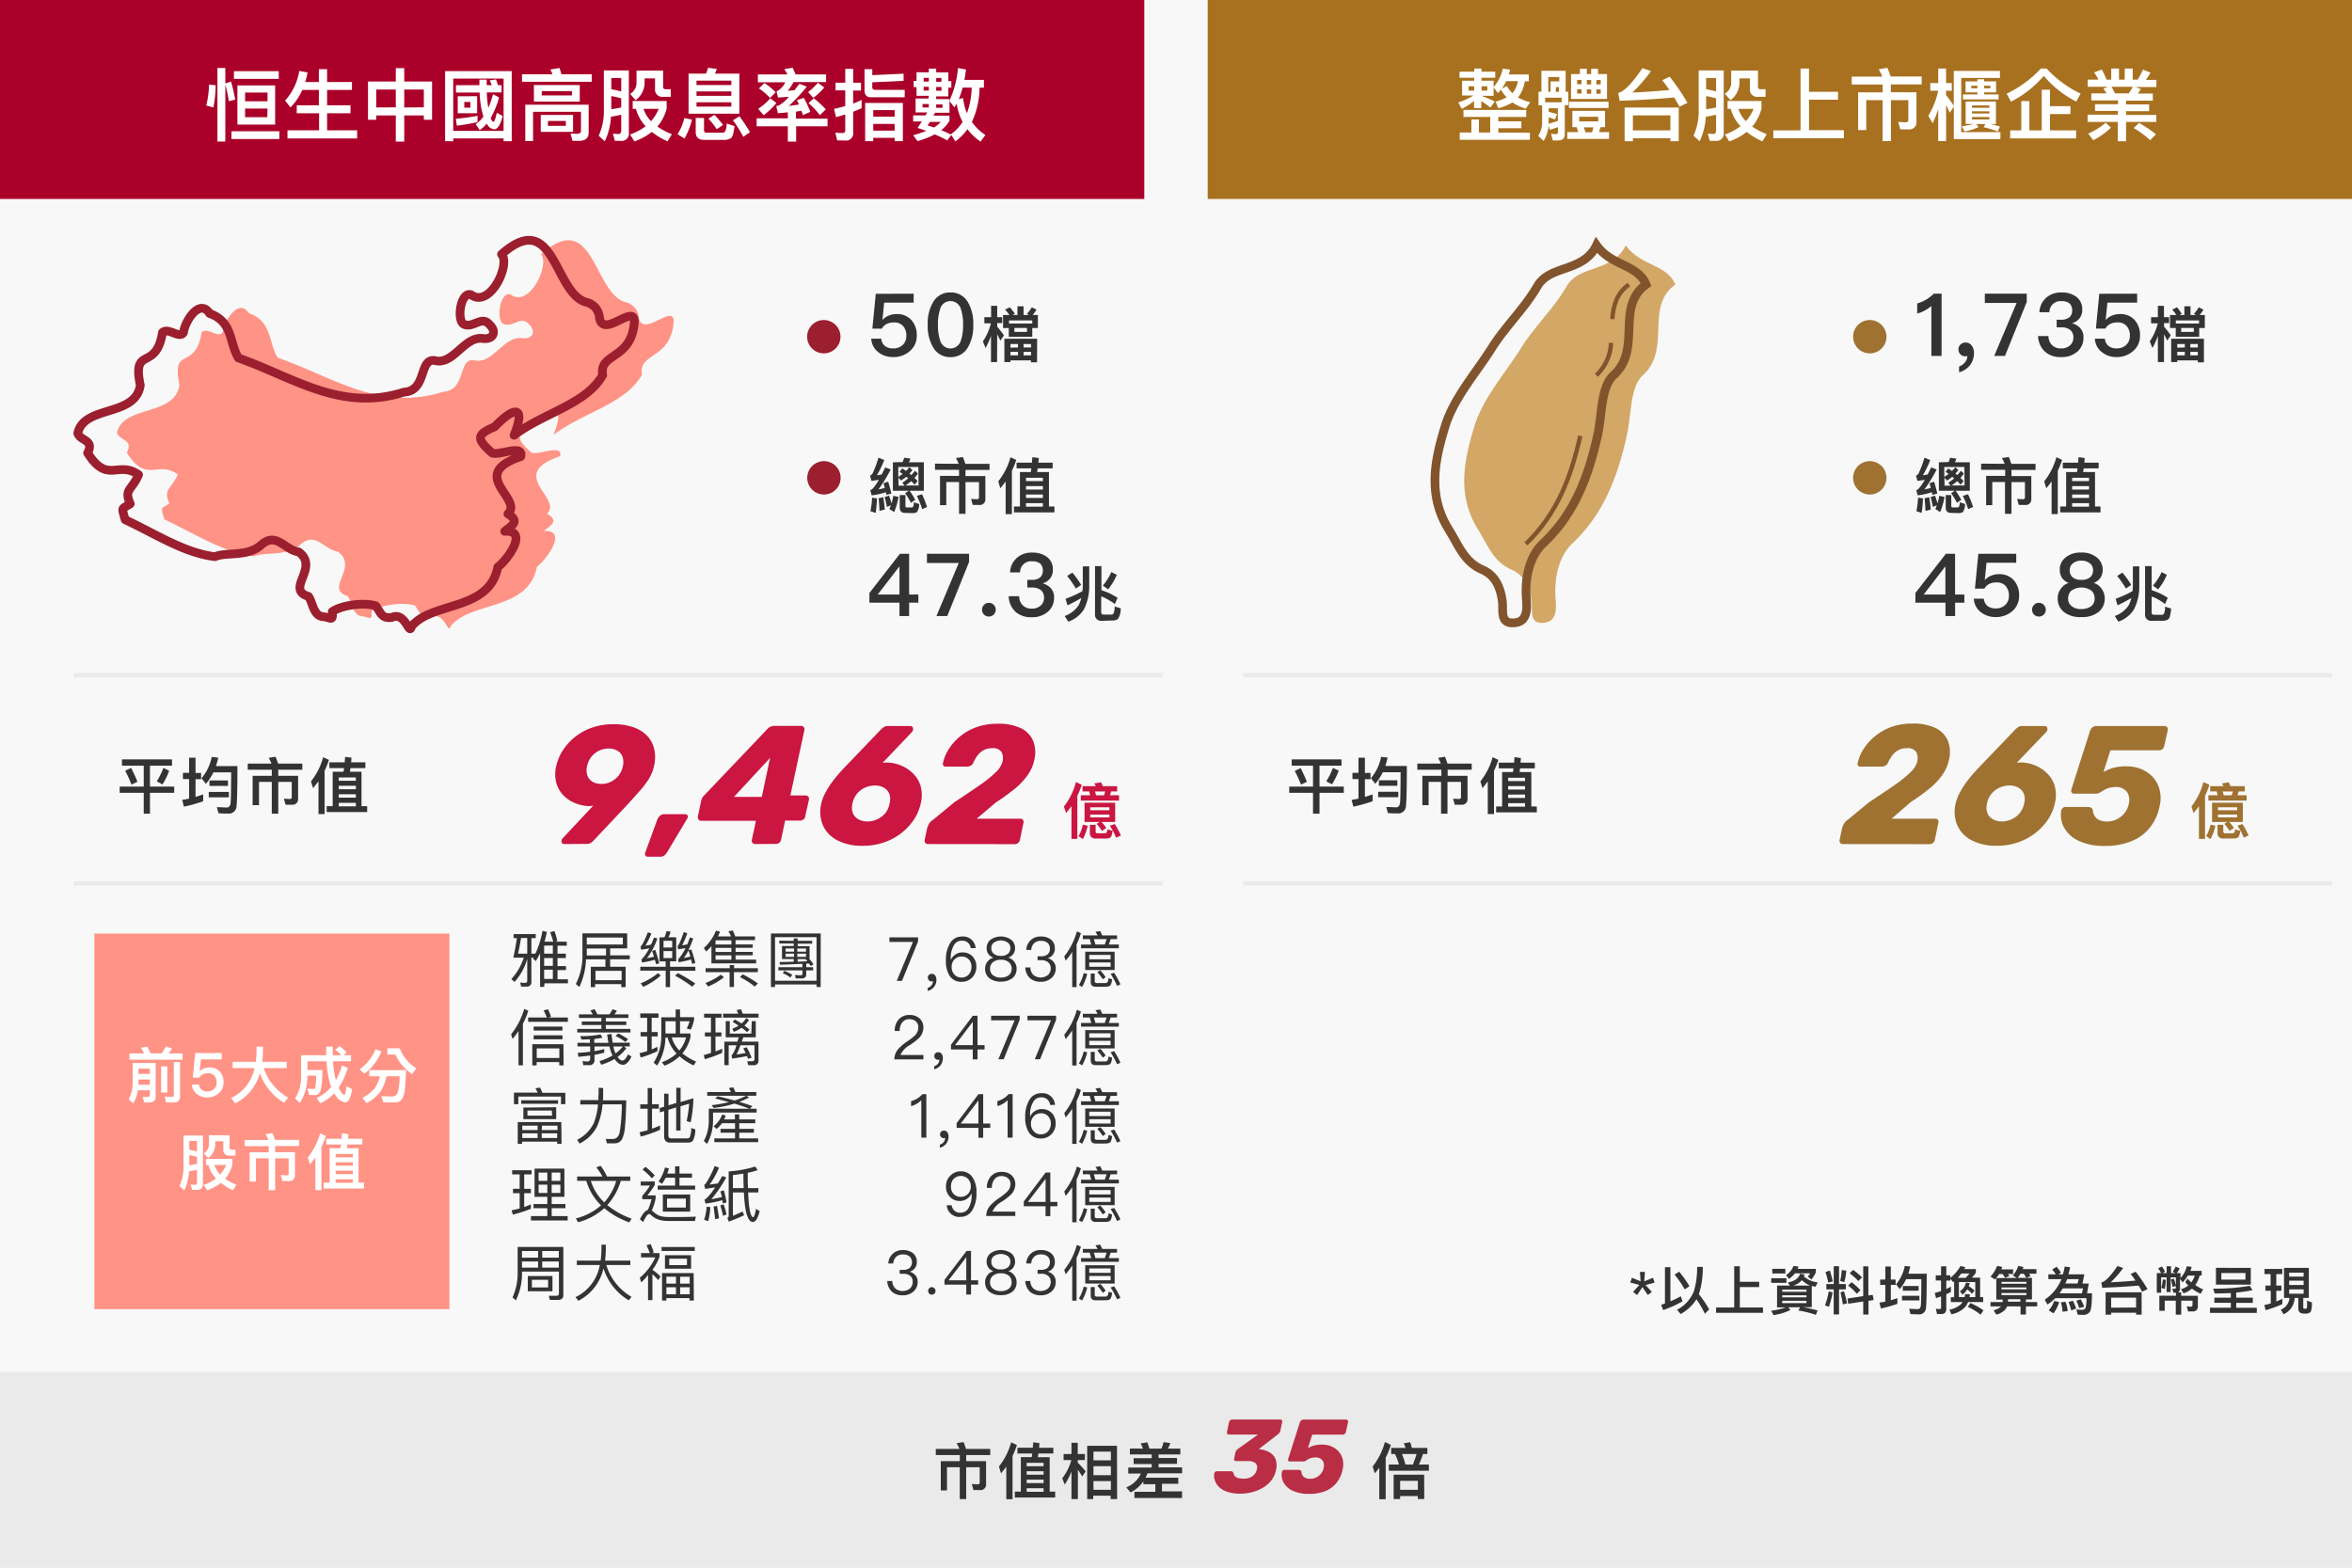 <svg xmlns="http://www.w3.org/2000/svg" viewBox="0 0 540 360"><defs><style>.cls-1{fill:#f8f8f8;}.cls-2{fill:#ff9385;}.cls-3{fill:#eaeaea;}.cls-4{fill:#aa0029;}.cls-5{fill:#fff;}.cls-6{fill:#333;}.cls-7{fill:#ca1641;}.cls-13,.cls-14,.cls-8,.cls-9{fill:none;}.cls-8{stroke:#eaeaea;}.cls-13,.cls-14,.cls-8{stroke-miterlimit:10;}.cls-9{stroke:#9b1f2e;stroke-linecap:round;stroke-linejoin:round;}.cls-13,.cls-9{stroke-width:2px;}.cls-10{fill:#9b1f2e;}.cls-11{fill:#a87120;}.cls-12{fill:#d3a766;}.cls-13,.cls-14{stroke:#82542d;}.cls-15{fill:#b92e45;}.cls-16{fill:#9f7232;}</style></defs><g id="圖層_1" data-name="圖層 1"><rect id="Rectangle_105" data-name="Rectangle 105" class="cls-1" width="540" height="360"/><rect class="cls-2" x="21.67" y="214.38" width="81.52" height="86.25"/><rect id="Rectangle_105-2" data-name="Rectangle 105" class="cls-3" y="315" width="540" height="45"/><rect class="cls-4" width="262.72" height="45.69"/><path class="cls-5" d="M49.52,19.57A29.85,29.85,0,0,1,49,24.68l-1.64-.45A23.68,23.68,0,0,0,48,19.44Zm4.5,3.3-1.48.37a35.8,35.8,0,0,0-.81-3.85V32.5H49.92V15.61h1.81v3.55l1.32-.42A39.76,39.76,0,0,1,54,22.87Zm10.12,7.27v1.78h-11V30.14ZM64,16.35v1.76H53.71V16.35Zm-.83,3.26v9H54.51v-9Zm-1.75,3.65v-2H56.27v2Zm0,1.66H56.27v2h5.11Z"/><path class="cls-5" d="M66.69,24.67,65.45,23.1a13.27,13.27,0,0,0,3.26-6.82l1.92.36c-.16.77-.34,1.51-.55,2.19h3.13V15.88H75.1v2.95h5.71v1.82H75.1v3.53h5.37V26H75.1v3.92H82V31.8H66V29.92h7.26V26H68.13V24.18h5.08V20.65H69.39A12.78,12.78,0,0,1,66.69,24.67Z"/><path class="cls-5" d="M92.81,15.65v3.07H99.2v8.79H97.31v-1h-4.5v6H90.87v-6H86.38v1H84.49V18.72h6.38V15.65Zm-1.94,9V20.56H86.38v4.12Zm6.44,0V20.56h-4.5v4.12Z"/><path class="cls-5" d="M117.49,32.43h-1.87v-.65H104.06v.65h-1.87V16.33h15.3Zm-1.87-2.38v-12H104.06v12Zm-6-2a47.06,47.06,0,0,1-4.73.81l-.24-1.58c1.9-.19,3.55-.4,5-.69Zm.45-8.5c0-.41,0-.83,0-1.26h1.67c0,.43,0,.86,0,1.26h1.17a11.11,11.11,0,0,0-.49-1.08l1.46-.23c.15.39.29.82.43,1.31h.85v1.68h-3.39a26.31,26.31,0,0,0,.24,2.89l.11.65a26.39,26.39,0,0,0,1.08-3.13l1.38.74a20.1,20.1,0,0,1-1.92,4.71c.21.58.43.89.63.89s.48-.7.77-2.09l1.35.75c-.52,2-1.17,3.05-1.94,3.05a2.11,2.11,0,0,1-1.62-1.14,1.42,1.42,0,0,0-.11-.16,8.6,8.6,0,0,1-1.6,1.5l-.92-1.39A7.24,7.24,0,0,0,111,26.76a13.59,13.59,0,0,1-.45-1.68,23.59,23.59,0,0,1-.43-3.83h-5.44V19.57Zm-.52,2.54V26h-4.46V22.11ZM108,23.42h-1.4v1.3H108Z"/><path class="cls-5" d="M128.9,17.05h6.95v1.73h-16V17.05h7a9.1,9.1,0,0,0-.51-1.08l2.11-.36C128.59,16,128.76,16.53,128.9,17.05Zm2.54,15.29L131,30.68l1.39.05c.63,0,1-.21,1-.64V25.67h-11v6.72h-1.79V24.05h14.55v6.41c0,1.25-.74,1.88-2.19,1.88Zm1.67-12.82v3.81H122.58V19.52Zm-1.54,6.88v3.88h-7.42V26.4Zm-.26-5.48h-6.93v1h6.93Zm-1.4,6.86H125.8V28.9h4.11Z"/><path class="cls-5" d="M144.38,30.54a1.63,1.63,0,0,1-1.87,1.8h-1.34l-.45-1.66a12.38,12.38,0,0,0,1.28.09c.42,0,.63-.29.63-.86V26.34c-.75.18-1.53.32-2.36.47a14.8,14.8,0,0,1-1.42,5.63l-1.4-1.27a13.61,13.61,0,0,0,1.19-6v-9h5.74ZM142.63,21V17.91h-2.28v2.58C141.12,20.63,141.88,20.8,142.63,21Zm0,3.68V22.58a22.13,22.13,0,0,0-2.28-.52v3C141.17,25,141.93,24.81,142.63,24.67Zm10.43-1.48v1.75a10.31,10.31,0,0,1-2.13,4.12,17,17,0,0,0,3.33,1.75l-1,1.63a15.74,15.74,0,0,1-3.6-2.16,13.82,13.82,0,0,1-4,2.18l-1-1.58A13.93,13.93,0,0,0,148.23,29,9.53,9.53,0,0,1,146,25h-.74V23.19Zm-.81-7V19.9c0,.39.18.59.57.59H154v1.75h-1.72a1.69,1.69,0,0,1-1.89-1.93V18H148v.75A5,5,0,0,1,145.93,23l-1.26-1.44a2.9,2.9,0,0,0,1.47-2.58V16.22Zm-2.77,11.62A9.19,9.19,0,0,0,151.22,25h-3.47A7.51,7.51,0,0,0,149.48,27.84Z"/><path class="cls-5" d="M158.87,27.46a15.5,15.5,0,0,1-1.73,4.35l-1.58-1a11.45,11.45,0,0,0,1.54-3.69Zm3.2-10.55a6.26,6.26,0,0,0,.49-1.35l2,.27a6.23,6.23,0,0,1-.43,1.08h5.62v9.2H158.09v-9.2Zm-.45,15.21c-1.26,0-1.89-.61-1.89-1.8V27.08h1.91v2.83c0,.36.16.55.52.55h3.68a.8.8,0,0,0,.65-.28,3.92,3.92,0,0,0,.34-1.82l1.8.59q-.24,2.32-.81,2.76a2.68,2.68,0,0,1-1.62.41Zm6.29-12.6v-1h-8v1Zm0,2.48V21h-8v1Zm0,1.48h-8v1h8ZM166,28.68l-1.43,1a19.51,19.51,0,0,0-1.92-2.44l1.38-.87A25.57,25.57,0,0,1,166,28.68Zm6.17,1.69-1.51,1.05a29.47,29.47,0,0,0-2.38-3.8l1.48-.92A33.58,33.58,0,0,1,172.19,30.37Z"/><path class="cls-5" d="M180.78,17.09a8.76,8.76,0,0,0-.71-1.21l1.91-.32c.22.45.45,1,.69,1.53h7v1.76h-7.49a10.17,10.17,0,0,1-1.32,2l1.55-.14c.36-.47.74-1,1.14-1.46l1.69.65a43.28,43.28,0,0,1-4.13,4.43l2.33-.33c-.17-.38-.33-.72-.49-1l1.59-.53a21.51,21.51,0,0,1,1.49,3.21l-1.67.76c-.13-.37-.26-.71-.36-1-.44.07-.85.12-1.25.2v1.6H190V29h-7.21v3.51h-1.91V29h-7.16V27.17h7.16V25.8l-2.28.2-.38-1.64.61-.14a8.94,8.94,0,0,0,2.29-2l-2.49.19L178.29,21a4.3,4.3,0,0,0,2-2.11H174V17.09Zm-2.52,6.57a17.25,17.25,0,0,1-2.92,2.79L174.08,25a14.17,14.17,0,0,0,2.77-2.43Zm-.17-2.47-1.29,1.3a15,15,0,0,0-2.56-2.18l1.28-1.24A16.22,16.22,0,0,1,178.09,21.19Zm11.15-1.1a13.31,13.31,0,0,1-2.52,2.38l-1.19-1.33A13.32,13.32,0,0,0,187.78,19Zm.38,5-1.39,1.37a17.26,17.26,0,0,0-2.59-2.77l1.19-1.13A21.32,21.32,0,0,1,189.62,25.13Z"/><path class="cls-5" d="M192.2,32.23l-.41-1.78a13.71,13.71,0,0,0,1.64.1.56.56,0,0,0,.63-.64V26.27c-.7.23-1.41.45-2.11.65L191.48,25c.87-.18,1.73-.4,2.58-.65v-3.6h-2.22V19h2.22V15.81h1.82V19h1.8v1.79h-1.8v3c.66-.25,1.31-.54,1.94-.85v1.91c-.65.29-1.29.56-1.94.81v4.77a1.62,1.62,0,0,1-1.8,1.84Zm15.26-13.67-7.19.34V20a.56.56,0,0,0,.63.63h6.81v1.71H200c-1,0-1.51-.52-1.51-1.57V15.88h1.78v1.37l7.19-.33Zm-.17,13.85H205.4v-.76h-4.91v.76h-1.86V23.64h8.66Zm-1.89-5.62V25.28h-4.91v1.51Zm0,3.21V28.45h-4.91V30Z"/><path class="cls-5" d="M213.25,16.62v-.87h1.69v.87h2.79v2h.69v1.51h-.69v2h-2.79v.62h3v.45a22,22,0,0,0,2-7.57l1.85.33c-.11.84-.23,1.64-.38,2.39h4.49v1.78h-1a19.28,19.28,0,0,1-1.76,7.87,10.9,10.9,0,0,0,3.11,3l-1.13,1.51a12.15,12.15,0,0,1-3-2.85,12.31,12.31,0,0,1-2.77,2.81L218.42,31l-.94,1.24a28,28,0,0,0-2.88-1.38,19.61,19.61,0,0,1-3.95,1.54l-1-1.35a21.41,21.41,0,0,0,3-1c-.68-.25-1.35-.48-2-.66.35-.51.67-1,1-1.5h-2v-1.4h2.85c.12-.24.25-.45.38-.67h-2.67v-3.2h3v-.62h-2.78v-2h-.66V18.58h.66v-2Zm0,7.27h-1.44v.79h1.44Zm0-5.15v-.86h-1.19v.86Zm0,1.19h-1.19v.87h1.19ZM216,28h-2.5c-.2.31-.38.58-.52.83.47.13,1,.27,1.44.45A7.27,7.27,0,0,0,216,28Zm2.27,2.85A9.62,9.62,0,0,0,221,28a14,14,0,0,1-1.37-4.21c-.16.3-.33.59-.51.88L218,23.19v2.7h-3.33c-.12.23-.25.45-.36.67H218v1.17a7.4,7.4,0,0,1-1.91,2.16c.72.29,1.46.61,2.18,1Zm-2.12-12.07v-.86h-1.21v.86Zm0,1.19h-1.21v.87h1.21Zm.25,4h-1.46v.79h1.46Zm4.72-1.47A12.68,12.68,0,0,0,222,26a18,18,0,0,0,1.09-5.89H221a19.16,19.16,0,0,1-.87,2.65Z"/><path class="cls-6" d="M39.49,174.39v1.43H34.43v4.82H40v1.42H34.43v4.79H33v-4.79H27.48v-1.42H33v-4.82H28v-1.43Zm-7.93,5.12-1.37.67A26.41,26.41,0,0,0,28.74,177l1.36-.66A34.26,34.26,0,0,1,31.56,179.51ZM38.84,177a16.6,16.6,0,0,1-1.54,3.14L36,179.42a17.3,17.3,0,0,0,1.52-3.09Z"/><path class="cls-6" d="M43.42,177.46V174h1.47v3.5h1.28v1.43H44.89V183c.58-.17,1.17-.37,1.76-.58V184a33.94,33.94,0,0,1-4.43,1.24l-.39-1.55q.81-.13,1.59-.3v-4.48H42v-1.43ZM50.1,174a18.12,18.12,0,0,1-.52,1.93h4.93c0,5-.07,8-.2,9.18a1.78,1.78,0,0,1-2,1.72c-.42,0-1.15,0-2.16-.08l-.36-1.39c.87,0,1.62.07,2.27.07.5,0,.8-.35.88-1s.11-3,.14-7.06H49A12.85,12.85,0,0,1,47.27,180l-1-1.28a10.86,10.86,0,0,0,2.34-4.91Zm2.45,7.86v1.24H47.93v-1.24Zm-.21-2.64v1.26H48.09v-1.26Z"/><path class="cls-6" d="M62.33,175.35a9.51,9.51,0,0,0-.64-1.32l1.58-.25a14.7,14.7,0,0,1,.57,1.57h5.57v1.41H63.89v1.4h4.55v5.23a1.27,1.27,0,0,1-1.46,1.4H65.55l-.37-1.38,1.33.07c.3,0,.47-.14.47-.42v-3.51H63.89v7.31H62.4v-7.31H59.47v5.34H58v-6.73H62.4v-1.4H56.88v-1.41Z"/><path class="cls-6" d="M71.88,181l-.48-1.57a15.46,15.46,0,0,0,2.8-5.55l1.32.62a18.9,18.9,0,0,1-1,2.51v9.93H73.12v-7.51C72.73,179.91,72.32,180.44,71.88,181ZM80.7,174l-.08,1.06h3.27v1.32H80.46l-.12.84H83v7.91H84.3v1.35H75v-1.35h1.38v-7.91h2.49l.13-.84H75.62v-1.32h3.53c0-.43.07-.85.09-1.26Zm1,5.3v-.77H77.77v.77Zm0,1.94v-.79H77.77v.79Zm0,1.93v-.78H77.77v.78Zm0,2v-.81H77.77v.81Z"/><path class="cls-5" d="M30.59,253.39l-1.05-.95a7.61,7.61,0,0,0,.91-3.85v-4.48h5.29v7.76c0,.87-.49,1.3-1.45,1.3H33.11l-.36-1.27c.42,0,.8,0,1.13,0a.47.47,0,0,0,.53-.54v-1H31.64A7.89,7.89,0,0,1,30.59,253.39Zm8.92-12.6a11.16,11.16,0,0,1-.78,1.12h3.19v1.43H29.72v-1.43h3.36a8.87,8.87,0,0,0-.75-1.32l1.47-.25c.26.46.53,1,.8,1.57h2.49a13.78,13.78,0,0,0,1-1.63Zm-7.72,7.72c0,.21,0,.4,0,.58h2.63v-1.2H31.79Zm2.62-3.1H31.79v1.19h2.62Zm4-.52v6H37v-6Zm-.29,8.28-.31-1.37c.56,0,1.08.1,1.58.1a.48.48,0,0,0,.52-.55v-7.48h1.43v7.84a1.29,1.29,0,0,1-1.46,1.46Z"/><path class="cls-5" d="M50.91,241.82v1.45H46.13L45.85,246h0a2.73,2.73,0,0,1,1.07-.67,3.34,3.34,0,0,1,1.21-.21,3.07,3.07,0,0,1,2.3.92,3.55,3.55,0,0,1,.9,2.55,3.15,3.15,0,0,1-1.18,2.54,4,4,0,0,1-2.58.88,3.73,3.73,0,0,1-2.33-.74,2.89,2.89,0,0,1-1.19-2.21H45.7a1.68,1.68,0,0,0,.64,1.21,2.13,2.13,0,0,0,1.29.36,2.2,2.2,0,0,0,1.5-.55,1.94,1.94,0,0,0,.6-1.47,2.32,2.32,0,0,0-.52-1.59,1.85,1.85,0,0,0-1.48-.57,2.38,2.38,0,0,0-1.12.23,1.79,1.79,0,0,0-.82.77H44.27l.54-5.64Z"/><path class="cls-5" d="M58.73,243.84c.09-.73.14-1.47.16-2.25v-1.26h1.48v.92a23.46,23.46,0,0,1-.15,2.59h5.61v1.43H60.55a12.25,12.25,0,0,0,5.61,6.78l-.93,1.2a13.06,13.06,0,0,1-5.56-6.76A11.12,11.12,0,0,1,54,253.38l-.94-1.23a9.73,9.73,0,0,0,5.38-6.88H53.42v-1.43Z"/><path class="cls-5" d="M79.57,241.66l-.65.65h1.67v1.39H76.47a22.47,22.47,0,0,0,.5,3.76c0,.19.1.37.16.57a15.81,15.81,0,0,0,1.39-3.38l1.33.58a16.9,16.9,0,0,1-2.1,4.54,4.64,4.64,0,0,0,.4.74c.39.6.7.91.91.91s.31-.67.49-2l1.32.72c-.37,2-.88,3-1.58,3a2.76,2.76,0,0,1-2-1.25,5.84,5.84,0,0,1-.56-.84,9.55,9.55,0,0,1-3.19,2.31l-.85-1.23a9.12,9.12,0,0,0,3.37-2.57,12.89,12.89,0,0,1-.52-1.59A21.58,21.58,0,0,1,75,243.7H70.6v2H74a19.83,19.83,0,0,1-.42,4.87,1.42,1.42,0,0,1-1.47.9c-.33,0-.71,0-1.13-.07L70.56,250c.56,0,1,.07,1.41.07.23,0,.38-.15.45-.44a16.41,16.41,0,0,0,.16-2.63h-2a11.52,11.52,0,0,1-1.72,6.28l-1.11-1A9.65,9.65,0,0,0,69.13,247v-4.67H74.9c0-.64,0-1.33,0-2h1.49c0,.72,0,1.39,0,2h2A9.85,9.85,0,0,0,77,241.08l.93-.88A12.27,12.27,0,0,1,79.57,241.66Z"/><path class="cls-5" d="M87.58,241.46a12.4,12.4,0,0,1-3.9,5.11l-1.15-1a10.51,10.51,0,0,0,3.7-4.66Zm-2.8,5.69v-1.42h8.45c-.06,1.82-.14,3.28-.28,4.4a5.09,5.09,0,0,1-.7,2.34,2,2,0,0,1-1.56.7H88l-.4-1.44c.83,0,1.61.05,2.34.05a1.32,1.32,0,0,0,1.36-.85,14.42,14.42,0,0,0,.44-3.78h-3a10.28,10.28,0,0,1-1.32,3.41,9.75,9.75,0,0,1-3.23,2.76l-1-1.21a9.09,9.09,0,0,0,2.86-2.23,8.22,8.22,0,0,0,1.16-2.73Zm7-6.42a9.25,9.25,0,0,0,3.82,4.6l-1,1.33a11.07,11.07,0,0,1-3.83-4.5H88.92v-1.43Z"/><path class="cls-5" d="M46.59,271.84a1.27,1.27,0,0,1-1.45,1.4h-1L43.75,272a9.19,9.19,0,0,0,1,.07c.33,0,.49-.22.49-.67v-2.77c-.58.14-1.19.25-1.83.36a11.61,11.61,0,0,1-1.11,4.38l-1.09-1a10.48,10.48,0,0,0,.92-4.62v-7h4.47Zm-1.36-7.42V262H43.46v2C44.06,264.14,44.65,264.26,45.23,264.42Zm0,2.85v-1.62a17.49,17.49,0,0,0-1.77-.41v2.36Q44.42,267.45,45.23,267.27Zm8.11-1.15v1.36a8,8,0,0,1-1.65,3.21,12.58,12.58,0,0,0,2.59,1.36l-.78,1.27a12.35,12.35,0,0,1-2.8-1.68,10.86,10.86,0,0,1-3.14,1.7l-.8-1.23a10.9,10.9,0,0,0,2.83-1.47,7.54,7.54,0,0,1-1.74-3.09h-.57v-1.43Zm-.63-5.42v2.86c0,.31.14.46.45.46h.91v1.36H52.74a1.31,1.31,0,0,1-1.47-1.5v-1.8H49.41v.58a3.85,3.85,0,0,1-1.61,3.28l-1-1.12a2.25,2.25,0,0,0,1.15-2V260.7Zm-2.15,9a7.19,7.19,0,0,0,1.36-2.19H49.21A5.88,5.88,0,0,0,50.56,269.74Z"/><path class="cls-5" d="M61.62,261.77a10.81,10.81,0,0,0-.65-1.32l1.58-.25a14.61,14.61,0,0,1,.58,1.57h5.56v1.41H63.17v1.4h4.55v5.23a1.27,1.27,0,0,1-1.45,1.4H64.84l-.38-1.37,1.33.07c.31,0,.48-.14.48-.42V266h-3.1v7.31H61.69V266H58.76v5.34H57.31v-6.73h4.38v-1.4H56.17v-1.41Z"/><path class="cls-5" d="M71.16,267.37l-.48-1.57a15.51,15.51,0,0,0,2.81-5.54l1.31.61a18.87,18.87,0,0,1-1,2.51v9.93H72.41V265.8C72,266.33,71.61,266.87,71.16,267.37ZM80,260.44l-.09,1.06h3.28v1.32H79.75l-.13.84h2.7v7.91h1.27v1.35H74.3v-1.35h1.37v-7.91h2.49l.13-.84H74.9V261.5h3.53c0-.43.07-.85.1-1.26Zm1,5.31V265H77.06v.77Zm0,1.93v-.78H77.06v.78Zm0,1.93v-.78H77.06v.78Zm0,2v-.81H77.06v.81Z"/><path class="cls-6" d="M124.93,226.62H124v-7.73a12.82,12.82,0,0,1-1,1.82l-.64-.6a1.9,1.9,0,0,1,.11-.21H122v5.52a1,1,0,0,1-1.11,1.14h-1.24l-.21-.93a10.86,10.86,0,0,0,1.12.07c.32,0,.49-.18.49-.52v-5a13.09,13.09,0,0,1-2.92,5.31l-.73-.67a13.28,13.28,0,0,0,2.85-4.9h-2.4c.37-1.68.63-3.18.83-4.5h-.76v-.92H123v.92h-1V219h.92a21.66,21.66,0,0,0,1.64-5.24l1,.25c-.16.78-.34,1.53-.54,2.23h2a19,19,0,0,0-.72-2.17l1-.27a21.68,21.68,0,0,1,.66,2.27l-.45.17h2.62v.92h-2.13V219h1.91V220h-1.91v1.85h1.94v.91h-1.94v2.12h2.39v.92h-5.38Zm-3.88-11.22h-1.42c-.22,1.36-.45,2.55-.68,3.59h2.1Zm3.88,1.75V219h2v-1.88Zm0,4.65h2V220h-2Zm0,3h2v-2.12h-2Z"/><path class="cls-6" d="M133,226.66l-.79-.7a14.4,14.4,0,0,0,1.51-7v-4.63H144v3.45h-3.92v1.6h4.51v.91h-4.51V222h3.56v4.68h-1V226h-6v.68h-1V222h3.36v-1.69h-4.46A16,16,0,0,1,133,226.66Zm1.72-11.36v1.59H143V215.3Zm0,2.51v1.6h4.42v-1.6Zm8,7.27v-2.14h-6v2.14Z"/><path class="cls-6" d="M152.55,215.23a6.87,6.87,0,0,0,.47-1.41l.94.12a5.23,5.23,0,0,1-.49,1.29h1.78v5.52h-1.41V222h5.81v.93h-5.81v3.74h-1V222.9H147V222h5.83v-1.22h-1.42v-5.52Zm-1.19,6-.73.19c-.08-.35-.18-.68-.27-1-.81.2-1.79.41-2.94.62l-.17-.65a11.82,11.82,0,0,0,1.82-2.62c-.57.12-1.19.21-1.86.33l-.17-.73c.33-.16.9-1.25,1.71-3.29l.81.29a23,23,0,0,1-1.37,2.8c.48-.08.91-.17,1.3-.25.23-.53.45-1.08.66-1.64l.77.22a15.35,15.35,0,0,1-2.39,4.54l1.62-.33c-.14-.48-.29-.93-.44-1.35l.72-.23A26.19,26.19,0,0,1,151.36,221.23Zm.33,2.8a15.78,15.78,0,0,1-4,2.58l-.6-.8a15.91,15.91,0,0,0,4-2.35Zm2.65-6.44v-1.54h-2v1.54Zm0,.81h-2V220h2Zm.66,5.66.63-.6a30.13,30.13,0,0,1,4,2.4l-.71.72A28.7,28.7,0,0,0,155,224.06Zm4.64-2.9-.73.18c-.09-.34-.16-.66-.24-1-.79.21-1.72.42-2.82.65l-.18-.65a11,11,0,0,0,1.72-2.62c-.53.09-1.09.19-1.68.27l-.15-.73c.27-.15.74-1.23,1.43-3.23l.81.29a23.86,23.86,0,0,1-1.19,2.77l1.18-.21c.21-.5.4-1,.6-1.61l.77.24a22.74,22.74,0,0,1-1.12,2.7l.66-.19A23.26,23.26,0,0,1,159.64,221.16ZM157,220c.51-.1,1-.21,1.51-.34-.14-.47-.29-.94-.44-1.38A12.43,12.43,0,0,1,157,220Z"/><path class="cls-6" d="M162.15,218.5l-.56-.79a10.68,10.68,0,0,0,2.79-4l.93.24c-.14.36-.3.73-.47,1.09h3a9.45,9.45,0,0,0-.6-1.19l1-.18c.2.42.39.87.57,1.37h4.53v.84h-4.46v1h3.94v.78h-3.94v.93h3.94v.78h-3.94v1h4.72v.86H163.34v-3.95A15.16,15.16,0,0,1,162.15,218.5Zm5.39,3.83v-.72h1v.72H174v.92h-5.49v3.41h-1v-3.41H162v-.92Zm-1.34,2.09a15.36,15.36,0,0,1-3.62,2.12l-.61-.81a14.52,14.52,0,0,0,3.54-1.91Zm1.72-8.49h-3.57l-.07.12v.84h3.64Zm0,1.74h-3.64v.93h3.64Zm0,1.71h-3.64v1h3.64Zm6.09,6.46-.73.71a18.71,18.71,0,0,0-3.39-2.17l.65-.63A24.58,24.58,0,0,1,174,225.84Z"/><path class="cls-6" d="M188.42,226.66h-.95v-.6h-9.53v.6H177v-12.3h11.43Zm-.95-1.45v-10h-9.53v10Zm-5.24-9.16v-.54h.91v.54h3.33v.65h-3.33v.58h2.73v3h0a10.37,10.37,0,0,1,.89,1.16l-.6.42a5.23,5.23,0,0,0-.39-.57l-.66,0v.82h1.57v.73H185.1v.93c0,.6-.34.91-1,.91H182.7l-.18-.77c.45,0,.88.05,1.29.05s.42-.14.42-.39v-.73h-5.52v-.73h5.52v-.78c-1.4.07-3.12.14-5.17.2l-.08-.61,3.25-.07v-.61h-2.69v-3h2.69v-.58h-3.31v-.65Zm-.34,7.8-.42.63a7.47,7.47,0,0,0-1.76-1l.36-.54A8.3,8.3,0,0,1,181.89,223.85Zm.42-5.31v-.72h-1.95v.72Zm0,.46h-1.95v.73h1.95Zm.74-.46h2v-.72h-2Zm2,.46h-2v.73h2Zm-1.92,1.84,2.24-.09-.42-.5h-1.82Z"/><path class="cls-6" d="M117.67,238.58l-.32-1.07a16.49,16.49,0,0,0,3-5.83l.94.43a19.14,19.14,0,0,1-1.24,3v9.53h-1v-7.87A18,18,0,0,1,117.67,238.58Zm7.87-4.93a13.84,13.84,0,0,0-.73-1.62l1-.27a13.51,13.51,0,0,1,.69,1.7l-.53.19h4.41v1h-9.12v-1Zm3.86,11h-1v-.76h-5.19v.76h-1v-4.86h7.15Zm-.26-8.91v.91h-6.62v-.91Zm0,2v.92h-6.62v-.92Zm-.72,5.22v-2.21h-5.19v2.21Z"/><path class="cls-6" d="M136.1,232.94a6.46,6.46,0,0,0-.56-.87l.94-.35a7.59,7.59,0,0,1,.67,1.22h2.76a7.49,7.49,0,0,0,.73-1.18l1,.34a6,6,0,0,1-.59.84h3.23v.81h-5.19v.83h4.7v.8h-4.7v.89h5.66v.82H132.53v-.82h5.54v-.89h-4.49v-.8h4.49v-.83h-5.15v-.81Zm-.66,6.53v-.8c-.6,0-1.25.05-1.95.05l-.26-.79a24,24,0,0,0,4.66-.38l.43.74c-.56.13-1.19.22-1.89.31v.87h3.27c-.11-.59-.21-1.22-.3-1.91l1-.11c.08.76.17,1.43.26,2h3.93v.84h-1.35l.56.42a9.58,9.58,0,0,1-2,2,2,2,0,0,0,.2.28,1.42,1.42,0,0,0,.85.56c.46,0,.91-.51,1.33-1.43l.8.5c-.59,1.26-1.26,1.91-2,1.91a1.94,1.94,0,0,1-1.3-.66,3.59,3.59,0,0,1-.58-.69,14.08,14.08,0,0,1-3.07,1.33l-.39-.85a13.09,13.09,0,0,0,3-1.28c-.08-.15-.15-.3-.22-.46a7.89,7.89,0,0,1-.49-1.62h-3.44v1.08a21.94,21.94,0,0,0,2.24-.49v.84a19.32,19.32,0,0,1-2.24.5v1.12a1.12,1.12,0,0,1-1.27,1.25h-1.29l-.2-.91c.41,0,.8.07,1.17.07s.6-.23.6-.66v-.72c-.81.12-1.72.21-2.7.31l-.15-.94c1,0,2-.14,2.85-.23v-1.22h-2.91v-.84Zm7.53.84h-2.14a7.7,7.7,0,0,0,.25,1c.09.22.16.42.24.6A8.89,8.89,0,0,0,143,240.31Zm1.24-1.67-.63.63a13.34,13.34,0,0,0-2.26-1.37l.62-.59A16.25,16.25,0,0,1,144.21,238.64Z"/><path class="cls-6" d="M148.58,237v-3.28H147v-1h4.19v1h-1.57V237H151v1h-1.38V241l1.33-.61v1a24.38,24.38,0,0,1-3.87,1.46l-.25-1c.6-.14,1.19-.29,1.76-.48V238h-1.51v-1Zm7.55-5.19v1.77h3.24v.49a10.23,10.23,0,0,1-.76,2.37l-.94-.26a8.83,8.83,0,0,0,.65-1.66h-2.19v2.8h2.4v.85a8.77,8.77,0,0,1-1.86,3.72,13.28,13.28,0,0,0,3.15,1.89l-.55.88a13.29,13.29,0,0,1-3.25-2.09,11.08,11.08,0,0,1-3.43,2.15l-.63-.79a10.56,10.56,0,0,0,3.38-2,8.18,8.18,0,0,1-2.05-3.66h-.52a12.07,12.07,0,0,1-1.92,6.43l-.78-.68a11.09,11.09,0,0,0,1.76-6.19v-4.22h3.3V231.8Zm-3.34,2.71v2.8h2.34v-2.8Zm4.73,3.72h-3.29a7.23,7.23,0,0,0,1.74,3A8,8,0,0,0,157.52,238.23Z"/><path class="cls-6" d="M165.78,241.78a28.42,28.42,0,0,1-3.94,1.45l-.27-.93,1.66-.51V238h-1.4v-.92h1.4v-3.38h-1.57v-.91h4v.91h-1.39v3.38h1.36V238h-1.36v3.46c.55-.21,1.07-.42,1.56-.64Zm3.72-9a6.59,6.59,0,0,0-.39-.84l1-.17a7.59,7.59,0,0,1,.4,1h3.65v.91H166v-.91Zm3.1,1.71h.92v3.71h-2.87c-.12.36-.24.7-.33,1h3.82v4.29a1,1,0,0,1-1.15,1.12H171.8l-.25-.91,1.13,0c.35,0,.54-.16.54-.45v-3.21H170a18.63,18.63,0,0,1-.89,2.12l2.08-.35a10.74,10.74,0,0,0-.55-1.07l.79-.25a14.36,14.36,0,0,1,1.13,2.42l-.83.21-.22-.61c-1,.21-2.13.4-3.4.59l-.16-.69a6.28,6.28,0,0,0,1.12-2.37H167.3v4.56h-1V239.2h3c.09-.32.21-.66.32-1h-3v-3.71h.93v2.87h4.95Zm-2.37.57a5.94,5.94,0,0,0,1.12-1.29l.62.46a6.68,6.68,0,0,1-1.07,1.29c.44.31.83.61,1.19.91l-.58.59a10.72,10.72,0,0,0-1.24-1,7.45,7.45,0,0,1-1.8.92l-.33-.72a7.31,7.31,0,0,0,1.43-.69c-.43-.29-.89-.59-1.38-.88l.54-.53C169.26,234.42,169.77,234.73,170.23,235Z"/><path class="cls-6" d="M129.8,253.56h-1v-1.75H119v1.75h-1v-2.65h5.45a11.19,11.19,0,0,0-.52-1l1.06-.16a10.56,10.56,0,0,1,.51,1.2h5.29Zm-.87,9.1h-1v-.5h-8.06v.52h-1v-5h10Zm-.8-10v.81h-8.47v-.81Zm-4.7,6.84v-1h-3.52v1Zm0,1.83v-1.08h-3.52v1.08Zm4.27-7.07V257h-7.54v-2.66Zm-1,.77H121.1v1.16h5.65Zm-2.33,4.47H128v-1h-3.55Zm3.55,1.83v-1.08h-3.55v1.08Z"/><path class="cls-6" d="M138.48,249.85v1.4c0,.49,0,1-.06,1.43h5.37c-.06,2.41-.14,4.37-.28,5.87a8.27,8.27,0,0,1-.72,3.09,1.88,1.88,0,0,1-1.59.91h-1.84l-.28-1c.56,0,1.11,0,1.61,0,.8,0,1.32-.49,1.57-1.45a38.54,38.54,0,0,0,.5-6.5h-4.42a16.43,16.43,0,0,1-1.22,5,8.84,8.84,0,0,1-4.06,4l-.55-.86a8.33,8.33,0,0,0,3.85-3.92,15.53,15.53,0,0,0,.94-4.2h-4.07v-1h4.16c0-.48,0-1,.05-1.43v-1.4Z"/><path class="cls-6" d="M148.7,253.59v-3.73h1v3.73h1.56v1h-1.56v4.61c.63-.23,1.24-.47,1.84-.75v1a28.92,28.92,0,0,1-4.44,1.55l-.25-1c.62-.14,1.23-.29,1.84-.46v-4.94H147v-1Zm7.56-3.79v3.27l2.94-.87a30.85,30.85,0,0,1-.63,5.53l-.92-.28a34.16,34.16,0,0,0,.59-4l-2,.59v5.58h-1v-5.3l-1.79.54v5.84c0,.47.22.72.67.72h3.6a.7.7,0,0,0,.65-.29,5.51,5.51,0,0,0,.32-2.09l.94.3a5.43,5.43,0,0,1-.56,2.63,1.5,1.5,0,0,1-1.16.41h-4.09c-.9,0-1.34-.51-1.34-1.49v-5.74l-1,.29v-1l1-.29v-3h1v2.67l1.79-.54V249.8Z"/><path class="cls-6" d="M168.63,252.72a14.47,14.47,0,0,0,2.65-1.09h-8.91v-.85h5.45a8.77,8.77,0,0,0-.47-.92l1-.17a10.52,10.52,0,0,1,.49,1.09h4.8v.85h-2.24l.59.39a18.27,18.27,0,0,1-2.24,1c1.09.33,2.1.65,3,1l-.59.59h1.55v.87h-10v1.58a11.23,11.23,0,0,1-1.37,5.62l-.75-.67a9.68,9.68,0,0,0,1.14-4.95v-2.45h9.34c-1-.39-2.13-.79-3.47-1.18a25.62,25.62,0,0,1-4.74,1l-.47-.64a32.42,32.42,0,0,0,3.95-.7c-1-.28-2-.55-3.14-.83l.55-.52C166.17,252.06,167.44,252.38,168.63,252.72Zm-4.1,6.53-.7-.62a6.15,6.15,0,0,0,2-2.73l.8.32c-.13.29-.25.57-.38.83h2.48V255.9h1v1.15h3.67v.88h-3.67v1.3h3.35v.88h-3.35v1.31h4.34v.86H164v-.86h4.76v-1.31h-3.33v-.88h3.33v-1.3h-3A6.73,6.73,0,0,1,164.53,259.25Z"/><path class="cls-6" d="M119.31,273v-3.32h-1.72v-.95h4.46v.95h-1.7V273h1.54v1h-1.54v3.18c.53-.18,1-.38,1.54-.6v1a29,29,0,0,1-4.16,1.34l-.26-1c.62-.11,1.24-.25,1.84-.42V274h-1.53v-1Zm10.27-4.64v6.48h-2.92v1.65h3.16v.95h-3.16v1.82h3.67v1H121.9v-1h3.76v-1.82h-3.17v-.95h3.17v-1.65h-2.93v-6.48Zm-3.92,2.81v-1.91h-2v1.91Zm0,.88h-2v1.89h2Zm1-.88h2v-1.91h-2Zm2,.88h-2v1.89h2Z"/><path class="cls-6" d="M138.3,270.17a11,11,0,0,0-1.4-2.1l1-.36a12.11,12.11,0,0,1,1.46,2.46h5.35v1h-2.18a14.39,14.39,0,0,1-3.1,5.56,18.31,18.31,0,0,0,5.59,3.12l-.55.85a18.84,18.84,0,0,1-5.74-3.25,14.59,14.59,0,0,1-6,3.23l-.53-.88a13.79,13.79,0,0,0,5.8-3,12.85,12.85,0,0,1-3.38-5.63H132.5v-1Zm.43,5.94a12.59,12.59,0,0,0,2.75-4.93h-5.83A11.57,11.57,0,0,0,138.73,276.11Z"/><path class="cls-6" d="M150.32,271.31v.8a19.74,19.74,0,0,1-1.69,2.4h1.9v.68a12.23,12.23,0,0,1-.9,2.81,1.33,1.33,0,0,1,.35.25,5.28,5.28,0,0,0,1.39.93,6.77,6.77,0,0,0,2,.29l2.71,0c1,0,2.17,0,3.68-.09l-.22,1h-3.34c-1.09,0-2.06,0-2.9,0A7,7,0,0,1,151,280a4.91,4.91,0,0,1-1.62-1.07.54.54,0,0,0-.37-.14c-.3,0-.77.62-1.35,1.85l-.75-.66c.65-1.27,1.25-2,1.84-2.14a14.62,14.62,0,0,0,.84-2.45h-2.14v-.77a17.25,17.25,0,0,0,1.78-2.37h-2.13v-.92Zm0-1.39-.66.66a14.06,14.06,0,0,0-2.13-2l.66-.64A16,16,0,0,1,150.31,269.92Zm1.71,1.93-.84-.53a9.92,9.92,0,0,0,1.48-3.21l.91.2c-.11.42-.24.81-.38,1.19H155v-1.68h1v1.68h2.87v.94h-2.87v1.82h3.6v.92H151v-.92h4v-1.82h-2.16A10.07,10.07,0,0,1,152,271.85Zm6.43,2.45v3.94h-6.28V274.3Zm-1,.94h-4.32v2.06h4.32Z"/><path class="cls-6" d="M166.81,276.12l-.84.23c-.05-.25-.09-.51-.15-.74a25.05,25.05,0,0,1-3.83.78l-.26-.91a1.9,1.9,0,0,0,.46-.29,13.27,13.27,0,0,0,2-2.53c-.75.13-1.51.24-2.28.36l-.24-.93a1,1,0,0,0,.41-.38,20.2,20.2,0,0,0,2-3.95l1,.38a19.33,19.33,0,0,1-2.15,3.88c.63-.07,1.26-.15,1.9-.27l1-1.7.92.33a30.57,30.57,0,0,1-3.43,5,21.63,21.63,0,0,0,2.44-.51c-.12-.45-.24-.87-.37-1.28l.8-.25A25.06,25.06,0,0,1,166.81,276.12Zm-3.72,1.07a16.29,16.29,0,0,1-.49,3.22l-.93-.29a11.69,11.69,0,0,0,.55-3Zm2,2.58-.91.19c-.1-1.09-.21-2-.35-2.88l.79-.18C164.78,277.78,164.94,278.73,165.08,279.77Zm1.73-.91-.81.35c-.2-.9-.41-1.7-.63-2.38l.76-.26A22.13,22.13,0,0,1,166.81,278.86Zm1.45.35c.72-.31,1.47-.63,2.2-1l.39.84c-1.09.53-2.26,1-3.52,1.49l-.36-.86a.46.46,0,0,0,.32-.44V269a26.87,26.87,0,0,0,6.12-1.12l.52.84a18.16,18.16,0,0,1-2.27.59c0,1,0,2.21.06,3.52h2.38v1h-2.34c.14,3.66.52,5.55,1.13,5.69.25-.07.48-.71.66-1.92l.86.51c-.41,1.66-.93,2.5-1.57,2.5-1.17,0-1.85-2.27-2.06-6.78h-2.52Zm0-9.37v3h2.48c-.05-1.05-.07-2.16-.07-3.34C169.91,269.63,169.1,269.74,168.26,269.84Z"/><path class="cls-6" d="M119.84,292v.07a14,14,0,0,1-1.4,6.54l-.77-.69a13.24,13.24,0,0,0,1.18-5.78v-5.8h10.49v11.08c0,.73-.43,1.09-1.28,1.09h-1.8l-.27-.95c.63,0,1.22,0,1.77,0a.5.5,0,0,0,.57-.55v-5Zm0-4.72v1.52h3.7v-1.52Zm0,2.41v1.41h3.7v-1.41Zm7,3.34v3.49h-5.66v-3.49Zm-1,.86h-3.72v1.75h3.72Zm2.46-5.09v-1.52h-3.81v1.52Zm0,2.3v-1.41h-3.81v1.41Z"/><path class="cls-6" d="M137.9,289.49a20.47,20.47,0,0,0,.19-2.54v-1.13h1v.91a21.81,21.81,0,0,1-.18,2.76h5.81v1h-5.52a12.66,12.66,0,0,0,5.79,7.31l-.63.81a13.21,13.21,0,0,1-5.8-7.34,11.06,11.06,0,0,1-5.78,7.44l-.64-.84a10.09,10.09,0,0,0,5.57-7.38h-5.28v-1Z"/><path class="cls-6" d="M147.21,294.48l-.31-1.07a13,13,0,0,0,3.55-4.66h-3.27v-1h2a16.83,16.83,0,0,0-.75-1.79l.95-.28a16.64,16.64,0,0,1,.71,1.92l-.41.15h1.74v.85a11,11,0,0,1-1.63,3v0a11.39,11.39,0,0,1,1.86,1.53l-.54.83a11.32,11.32,0,0,0-1.32-1.35v5.94h-1v-5.79C148.35,293.41,147.8,293.94,147.21,294.48Zm12.3-8.12v.9h-7.62v-.9Zm-.21,12.3h-1v-.57H153v.57h-1v-6.31h7.26Zm-.63-10.42v3.1h-6v-3.1Zm-3.47,6.53v-1.58H153v1.58Zm0,2.44v-1.6H153v1.6Zm2.52-8.16h-4.07v1.47h4.07Zm-1.57,5.72h2.2v-1.58h-2.2Zm2.2,2.44v-1.6h-2.2v1.6Z"/><path class="cls-6" d="M210.78,215.25v.94l-3.69,9.06h-1.21l3.72-8.95h-5.39v-1.05Z"/><path class="cls-6" d="M214.71,224a1.67,1.67,0,0,1,.28,1,2.58,2.58,0,0,1-.55,1.64,2.63,2.63,0,0,1-1.45.91v-.68a2,2,0,0,0,.89-.62,1.56,1.56,0,0,0,.31-.94.77.77,0,0,1-.31.06.86.86,0,0,1-.6-.25.84.84,0,0,1-.25-.62.75.75,0,0,1,.27-.63.8.8,0,0,1,.64-.24A.93.93,0,0,1,214.71,224Z"/><path class="cls-6" d="M224,217.73h-1.13a1.9,1.9,0,0,0-2.07-1.71,2,2,0,0,0-1.85,1.16,5.28,5.28,0,0,0-.66,2.8c0,.06,0,.18,0,.37h.06a2.71,2.71,0,0,1,1.08-1.21,2.78,2.78,0,0,1,1.55-.43,3.07,3.07,0,0,1,2.31.92,3.32,3.32,0,0,1,.87,2.38,3.37,3.37,0,0,1-.95,2.45,3.26,3.26,0,0,1-2.42,1,3.14,3.14,0,0,1-2.75-1.35,6.26,6.26,0,0,1-.87-3.58,7.18,7.18,0,0,1,.94-3.89,3,3,0,0,1,2.69-1.57A2.87,2.87,0,0,1,224,217.73Zm-4.87,2.6a2.32,2.32,0,0,0-.64,1.71,2.39,2.39,0,0,0,.61,1.72,2.1,2.1,0,0,0,1.67.72,2.16,2.16,0,0,0,1.64-.69,2.57,2.57,0,0,0,.63-1.78,2.31,2.31,0,0,0-.62-1.69,2.14,2.14,0,0,0-1.65-.66A2.17,2.17,0,0,0,219.15,220.33Z"/><path class="cls-6" d="M232.24,215.86a2.42,2.42,0,0,1,.81,1.84,2.3,2.3,0,0,1-.38,1.34,2.33,2.33,0,0,1-1.19.87v0a2.43,2.43,0,0,1,1.33.87,2.5,2.5,0,0,1,.59,1.68,2.7,2.7,0,0,1-.92,2.13,4.08,4.08,0,0,1-2.69.82,4,4,0,0,1-2.69-.82,2.67,2.67,0,0,1-.93-2.13,2.55,2.55,0,0,1,.59-1.68,2.43,2.43,0,0,1,1.33-.87v0a2.25,2.25,0,0,1-1.19-.87,2.3,2.3,0,0,1-.38-1.34,2.37,2.37,0,0,1,.82-1.84,4.11,4.11,0,0,1,4.9,0ZM227.92,221a1.87,1.87,0,0,0-.61,1.46,1.83,1.83,0,0,0,.61,1.44,2.74,2.74,0,0,0,1.87.58,2.77,2.77,0,0,0,1.88-.59,1.88,1.88,0,0,0,.6-1.43,1.94,1.94,0,0,0-.6-1.46,2.74,2.74,0,0,0-1.88-.6A2.68,2.68,0,0,0,227.92,221Zm.2-4.49a1.51,1.51,0,0,0-.52,1.2,1.68,1.68,0,0,0,.47,1.23,2.31,2.31,0,0,0,1.72.56,2.37,2.37,0,0,0,1.72-.56,1.68,1.68,0,0,0,.46-1.23,1.54,1.54,0,0,0-.52-1.2,2.8,2.8,0,0,0-3.33,0Z"/><path class="cls-6" d="M241.31,215.78a2.47,2.47,0,0,1,.87,2,2.18,2.18,0,0,1-1.64,2.24,2.65,2.65,0,0,1,1.35.85,2.24,2.24,0,0,1,.5,1.47,2.87,2.87,0,0,1-.95,2.23,3.6,3.6,0,0,1-2.52.88,3.66,3.66,0,0,1-2.33-.72,3.5,3.5,0,0,1-1.19-2.57h1.16a2.34,2.34,0,0,0,.79,1.8,2.7,2.7,0,0,0,3.29-.1,2,2,0,0,0,.6-1.47,1.73,1.73,0,0,0-.59-1.4,2.36,2.36,0,0,0-1.62-.49h-.81v-.9H239a2.26,2.26,0,0,0,1.52-.45,1.64,1.64,0,0,0,.53-1.3,1.69,1.69,0,0,0-.51-1.3,2.18,2.18,0,0,0-1.53-.49,2.14,2.14,0,0,0-1.57.53,2.31,2.31,0,0,0-.68,1.55h-1.14a3.19,3.19,0,0,1,3.38-3.08A3.52,3.52,0,0,1,241.31,215.78Z"/><path class="cls-6" d="M248.17,214.28a17.39,17.39,0,0,1-1,2.59v9.81h-1v-8.06a18.5,18.5,0,0,1-1.51,2l-.32-1a16,16,0,0,0,2.9-5.74Zm1.44,9.37a10.94,10.94,0,0,1-1.18,3l-.72-.46a9.31,9.31,0,0,0,1.1-2.74Zm-1-8v-.84H252c-.16-.31-.33-.58-.49-.83l1.07-.17a9.32,9.32,0,0,1,.48,1h3.4v.84H255l-.42,1.25h2.3v.86H248.2v-.86h2.34l-.35-1.25Zm7.3,2.9v4.2h-6.75v-4.2Zm-.93,1.74v-1h-4.9v1Zm0,.72h-4.9v1H255Zm-3.4,5.59c-.79,0-1.16-.37-1.16-1.12v-1.92h.92v1.73c0,.3.17.46.51.46h1.79a.94.94,0,0,0,.57-.13,1.62,1.62,0,0,0,.28-1l.84.26c-.09.82-.26,1.31-.5,1.49a1.93,1.93,0,0,1-1,.22Zm2.07-9.7.42-1.25h-2.93l.36,1.25Zm.21,7.49-.67.49a11.87,11.87,0,0,0-1.26-1.64l.67-.42A11.63,11.63,0,0,1,253.84,224.38Zm3.38,1.65-.77.35a16.41,16.41,0,0,0-1.49-2.74l.81-.27A18.91,18.91,0,0,1,257.22,226Z"/><path class="cls-6" d="M211.1,233.85A2.73,2.73,0,0,1,212,236a3.44,3.44,0,0,1-1,2.36,14.36,14.36,0,0,1-2.08,1.61,4.89,4.89,0,0,0-2.18,2.3H212v1h-6.67a3.61,3.61,0,0,1,1-2.48,11.84,11.84,0,0,1,2.17-1.78,13,13,0,0,0,1.57-1.25,2.61,2.61,0,0,0,.77-1.79,1.77,1.77,0,0,0-.55-1.41,2.16,2.16,0,0,0-1.53-.51,1.89,1.89,0,0,0-1.58.7,3,3,0,0,0-.61,2h-1.15a3.79,3.79,0,0,1,.93-2.67,3.21,3.21,0,0,1,2.46-1A3.32,3.32,0,0,1,211.1,233.85Z"/><path class="cls-6" d="M216.19,242a1.6,1.6,0,0,1,.28,1,2.63,2.63,0,0,1-.54,1.64,2.69,2.69,0,0,1-1.46.91v-.68a2,2,0,0,0,.9-.62,1.55,1.55,0,0,0,.3-.94.71.71,0,0,1-.3.06.86.86,0,0,1-.61-.25.89.89,0,0,1-.25-.62.77.77,0,0,1,.27-.63.8.8,0,0,1,.64-.24A.92.92,0,0,1,216.19,242Z"/><path class="cls-6" d="M224.43,233.25V240h1.62V241h-1.62v2.27h-1.09V241h-5v-1.09l5-6.64ZM219.27,240h4.07v-5.29h-.05Z"/><path class="cls-6" d="M234.11,233.25v.94l-3.68,9.06h-1.22l3.73-8.95h-5.39v-1.05Z"/><path class="cls-6" d="M242.47,233.25v.94l-3.68,9.06h-1.22l3.73-8.95h-5.4v-1.05Z"/><path class="cls-6" d="M248.17,232.28a17.39,17.39,0,0,1-1,2.59v9.81h-1v-8.06a18.5,18.5,0,0,1-1.51,2l-.32-1a16,16,0,0,0,2.9-5.74Zm1.44,9.37a11.26,11.26,0,0,1-1.17,3l-.73-.46a9.31,9.31,0,0,0,1.1-2.74Zm-1-8v-.84H252c-.16-.31-.33-.58-.49-.83l1.07-.17a9.32,9.32,0,0,1,.48,1h3.4v.84H255l-.42,1.25h2.3v.86H248.2v-.86h2.34l-.35-1.25Zm7.3,2.9v4.2h-6.75v-4.2Zm-.93,1.74v-1h-4.9v1Zm0,.72h-4.9v1H255Zm-3.4,5.59c-.78,0-1.16-.37-1.16-1.12v-1.92h.92v1.73c0,.3.17.46.51.46h1.79a.92.92,0,0,0,.57-.13,1.62,1.62,0,0,0,.28-1l.84.26c-.09.82-.26,1.31-.5,1.49a1.93,1.93,0,0,1-1,.22Zm2.07-9.7.42-1.25h-2.92l.35,1.25Zm.21,7.49-.67.49a11.87,11.87,0,0,0-1.26-1.64l.67-.42A11.63,11.63,0,0,1,253.84,242.38Zm3.38,1.65-.77.35a16.41,16.41,0,0,0-1.49-2.74l.82-.27A19.94,19.94,0,0,1,257.22,244Z"/><path class="cls-6" d="M212.68,251.25v10h-1.15v-8.6a5.36,5.36,0,0,1-2.35,1.37v-1.15a5.73,5.73,0,0,0,1.4-.6,5.52,5.52,0,0,0,1.2-1Z"/><path class="cls-6" d="M217.5,260a1.67,1.67,0,0,1,.28,1,2.55,2.55,0,0,1-2,2.55v-.68a2,2,0,0,0,.9-.62,1.56,1.56,0,0,0,.31-.94.77.77,0,0,1-.31.06.85.85,0,0,1-.85-.87.77.77,0,0,1,.26-.63.83.83,0,0,1,.65-.24A1,1,0,0,1,217.5,260Z"/><path class="cls-6" d="M225.73,251.25V258h1.62V259h-1.62v2.27h-1.09V259h-5v-1.09l5-6.64ZM220.58,258h4.06v-5.29h0Z"/><path class="cls-6" d="M232.49,251.25v10h-1.15v-8.6A5.36,5.36,0,0,1,229,254v-1.15a5.19,5.19,0,0,0,2.6-1.62Z"/><path class="cls-6" d="M242.22,253.73h-1.13A1.91,1.91,0,0,0,239,252a2,2,0,0,0-1.84,1.16,5.28,5.28,0,0,0-.66,2.8c0,.06,0,.18,0,.37h.06a2.71,2.71,0,0,1,1.08-1.21,2.76,2.76,0,0,1,1.55-.43,3.07,3.07,0,0,1,2.31.92,3.32,3.32,0,0,1,.87,2.38,3.37,3.37,0,0,1-.95,2.45,3.27,3.27,0,0,1-2.43,1,3.13,3.13,0,0,1-2.74-1.35,6.26,6.26,0,0,1-.87-3.58,7.18,7.18,0,0,1,.94-3.89,3,3,0,0,1,2.69-1.57A2.87,2.87,0,0,1,242.22,253.73Zm-4.87,2.6a2.32,2.32,0,0,0-.65,1.71,2.39,2.39,0,0,0,.62,1.72,2.1,2.1,0,0,0,1.67.72,2.17,2.17,0,0,0,1.64-.69,2.57,2.57,0,0,0,.63-1.78,2.31,2.31,0,0,0-.62-1.69,2.14,2.14,0,0,0-1.65-.66A2.17,2.17,0,0,0,237.35,256.33Z"/><path class="cls-6" d="M248.17,250.28a17.39,17.39,0,0,1-1,2.59v9.81h-1v-8.06a18.5,18.5,0,0,1-1.51,2l-.32-1a16,16,0,0,0,2.9-5.74Zm1.44,9.37a11.26,11.26,0,0,1-1.17,3l-.73-.46a9.31,9.31,0,0,0,1.1-2.74Zm-1-8v-.84H252c-.16-.31-.33-.58-.49-.83l1.07-.17a9.32,9.32,0,0,1,.48,1h3.4v.84H255l-.42,1.25h2.3v.86H248.2v-.86h2.34l-.35-1.25Zm7.3,2.9v4.2h-6.75v-4.2Zm-.93,1.74v-1h-4.9v1Zm0,.72h-4.9v1H255Zm-3.4,5.59c-.78,0-1.16-.37-1.16-1.12v-1.92h.92v1.73c0,.3.17.46.51.46h1.79a.92.92,0,0,0,.57-.13,1.62,1.62,0,0,0,.28-1l.84.26c-.09.82-.26,1.31-.5,1.49a1.93,1.93,0,0,1-1,.22Zm2.07-9.7.42-1.25h-2.92l.35,1.25Zm.21,7.49-.67.49a11.87,11.87,0,0,0-1.26-1.64l.67-.42A11.63,11.63,0,0,1,253.84,260.38Zm3.38,1.65-.77.35a16.41,16.41,0,0,0-1.49-2.74l.82-.27A19.94,19.94,0,0,1,257.22,262Z"/><path class="cls-6" d="M223.31,270.4a6.19,6.19,0,0,1,.88,3.58,7.33,7.33,0,0,1-.94,3.9,3.09,3.09,0,0,1-2.69,1.56,2.86,2.86,0,0,1-3.19-2.67h1.13a1.9,1.9,0,0,0,2.08,1.71,2.08,2.08,0,0,0,1.84-1.16,5.49,5.49,0,0,0,.66-2.81c0-.07,0-.19,0-.36H223a2.91,2.91,0,0,1-1.08,1.2,2.84,2.84,0,0,1-1.55.44,3,3,0,0,1-2.32-1,3.27,3.27,0,0,1-.86-2.36,3.33,3.33,0,0,1,1-2.45,3.2,3.2,0,0,1,2.43-1A3.1,3.1,0,0,1,223.31,270.4Zm-4.36.3a2.54,2.54,0,0,0-.61,1.78,2.31,2.31,0,0,0,.61,1.7,2.17,2.17,0,0,0,1.65.66,2.23,2.23,0,0,0,1.64-.68,2.4,2.4,0,0,0,.65-1.71,2.45,2.45,0,0,0-.62-1.72,2.33,2.33,0,0,0-3.32,0Z"/><path class="cls-6" d="M232.21,269.85a2.73,2.73,0,0,1,.9,2.11,3.44,3.44,0,0,1-1,2.36,14.36,14.36,0,0,1-2.08,1.61,4.89,4.89,0,0,0-2.18,2.3h5.25v1h-6.67a3.61,3.61,0,0,1,1-2.48,12.2,12.2,0,0,1,2.17-1.78,13,13,0,0,0,1.57-1.25A2.61,2.61,0,0,0,232,272a1.77,1.77,0,0,0-.55-1.41,2.15,2.15,0,0,0-1.52-.51,1.9,1.9,0,0,0-1.59.7,3,3,0,0,0-.61,2h-1.15a3.75,3.75,0,0,1,.94-2.67,3.17,3.17,0,0,1,2.45-1A3.32,3.32,0,0,1,232.21,269.85Z"/><path class="cls-6" d="M241.14,269.25V276h1.63V277h-1.63v2.27h-1.09V277h-5v-1.09l5-6.64ZM236,276h4.06v-5.29h0Z"/><path class="cls-6" d="M248.17,268.28a17.39,17.39,0,0,1-1,2.59v9.81h-1v-8.06a18.5,18.5,0,0,1-1.51,2l-.32-1a16,16,0,0,0,2.9-5.74Zm1.44,9.37a10.94,10.94,0,0,1-1.18,3l-.72-.46a9.31,9.31,0,0,0,1.1-2.74Zm-1-8v-.84H252a6.49,6.49,0,0,0-.49-.83l1.08-.17c.17.3.32.64.48,1h3.4v.84H255l-.42,1.25h2.3v.86H248.2v-.86h2.34l-.36-1.25Zm7.3,2.9v4.2h-6.76v-4.2Zm-.93,1.74v-1h-4.9v1Zm0,.72h-4.9v1H255Zm-3.4,5.59c-.79,0-1.16-.37-1.16-1.12v-1.92h.92v1.73c0,.3.17.46.5.46h1.8a.94.94,0,0,0,.57-.13,1.62,1.62,0,0,0,.28-1l.84.26c-.1.82-.26,1.31-.5,1.49a2,2,0,0,1-1,.22Zm2.07-9.7.42-1.25h-2.93l.35,1.25Zm.21,7.49-.67.49a11.87,11.87,0,0,0-1.26-1.64l.67-.42A11.63,11.63,0,0,1,253.84,278.38Zm3.38,1.65-.77.35a16.41,16.41,0,0,0-1.49-2.74l.81-.27A18.91,18.91,0,0,1,257.22,280Z"/><path class="cls-6" d="M209.62,287.78a2.5,2.5,0,0,1,.87,2,2.18,2.18,0,0,1-1.64,2.24,2.66,2.66,0,0,1,1.34.85,2.19,2.19,0,0,1,.5,1.47,2.87,2.87,0,0,1-.95,2.23,3.57,3.57,0,0,1-2.52.88,3.65,3.65,0,0,1-2.32-.72,3.47,3.47,0,0,1-1.19-2.57h1.16a2.34,2.34,0,0,0,.78,1.8,2.7,2.7,0,0,0,3.29-.1,2,2,0,0,0,.61-1.47A1.73,1.73,0,0,0,209,293a2.39,2.39,0,0,0-1.63-.49h-.81v-.9h.77a2.29,2.29,0,0,0,1.53-.45,1.87,1.87,0,0,0,0-2.6,2.14,2.14,0,0,0-1.52-.49,2.11,2.11,0,0,0-1.57.53,2.32,2.32,0,0,0-.69,1.55h-1.13a3.19,3.19,0,0,1,3.37-3.08A3.55,3.55,0,0,1,209.62,287.78Z"/><path class="cls-6" d="M214.54,295.83a.83.83,0,0,1,.25.62.8.8,0,0,1-.25.6.83.83,0,0,1-.6.25.76.76,0,0,1-.6-.25.8.8,0,0,1-.25-.6.83.83,0,0,1,.25-.62.79.79,0,0,1,.6-.25A.87.87,0,0,1,214.54,295.83Z"/><path class="cls-6" d="M222.94,287.25V294h1.63V295h-1.63v2.27h-1.09V295h-5v-1.09l5.05-6.64ZM217.79,294h4.06v-5.29h0Z"/><path class="cls-6" d="M232.24,287.86a2.42,2.42,0,0,1,.81,1.84,2.3,2.3,0,0,1-.38,1.34,2.33,2.33,0,0,1-1.19.87v0a2.43,2.43,0,0,1,1.33.87,2.5,2.5,0,0,1,.59,1.68,2.7,2.7,0,0,1-.92,2.13,4.08,4.08,0,0,1-2.69.82,4,4,0,0,1-2.69-.82,2.67,2.67,0,0,1-.93-2.13,2.55,2.55,0,0,1,.59-1.68,2.43,2.43,0,0,1,1.33-.87v0a2.25,2.25,0,0,1-1.19-.87,2.3,2.3,0,0,1-.38-1.34,2.37,2.37,0,0,1,.82-1.84,4.11,4.11,0,0,1,4.9,0ZM227.92,293a1.87,1.87,0,0,0-.61,1.46,1.83,1.83,0,0,0,.61,1.44,2.74,2.74,0,0,0,1.87.58,2.77,2.77,0,0,0,1.88-.59,1.88,1.88,0,0,0,.6-1.43,1.94,1.94,0,0,0-.6-1.46,2.74,2.74,0,0,0-1.88-.6A2.68,2.68,0,0,0,227.92,293Zm.2-4.49a1.51,1.51,0,0,0-.52,1.2,1.68,1.68,0,0,0,.47,1.23,2.31,2.31,0,0,0,1.72.56,2.37,2.37,0,0,0,1.72-.56,1.68,1.68,0,0,0,.46-1.23,1.54,1.54,0,0,0-.52-1.2,2.8,2.8,0,0,0-3.33,0Z"/><path class="cls-6" d="M241.31,287.78a2.47,2.47,0,0,1,.87,2,2.18,2.18,0,0,1-1.64,2.24,2.65,2.65,0,0,1,1.35.85,2.24,2.24,0,0,1,.5,1.47,2.87,2.87,0,0,1-.95,2.23,3.6,3.6,0,0,1-2.52.88,3.66,3.66,0,0,1-2.33-.72,3.5,3.5,0,0,1-1.19-2.57h1.16a2.34,2.34,0,0,0,.79,1.8,2.7,2.7,0,0,0,3.29-.1,2,2,0,0,0,.6-1.47,1.73,1.73,0,0,0-.59-1.4,2.36,2.36,0,0,0-1.62-.49h-.81v-.9H239a2.26,2.26,0,0,0,1.52-.45,1.64,1.64,0,0,0,.53-1.3,1.69,1.69,0,0,0-.51-1.3,2.18,2.18,0,0,0-1.53-.49,2.14,2.14,0,0,0-1.57.53,2.31,2.31,0,0,0-.68,1.55h-1.14a3.19,3.19,0,0,1,3.38-3.08A3.52,3.52,0,0,1,241.31,287.78Z"/><path class="cls-6" d="M248.17,286.28a17.39,17.39,0,0,1-1,2.59v9.81h-1v-8.06a18.5,18.5,0,0,1-1.51,2l-.32-1a16,16,0,0,0,2.9-5.74Zm1.44,9.37a10.94,10.94,0,0,1-1.18,3l-.72-.46a9.31,9.31,0,0,0,1.1-2.74Zm-1-8v-.84H252c-.16-.31-.33-.58-.49-.83l1.07-.17a9.32,9.32,0,0,1,.48,1h3.4v.84H255l-.42,1.25h2.3v.86H248.2v-.86h2.34l-.35-1.25Zm7.3,2.9v4.2h-6.75v-4.2Zm-.93,1.74v-1h-4.9v1Zm0,.72h-4.9v1H255Zm-3.4,5.59c-.79,0-1.16-.37-1.16-1.12v-1.92h.92v1.73c0,.3.17.46.51.46h1.79a.94.94,0,0,0,.57-.13,1.62,1.62,0,0,0,.28-1l.84.26c-.09.82-.26,1.31-.5,1.49a1.93,1.93,0,0,1-1,.22Zm2.07-9.7.42-1.25h-2.93l.36,1.25Zm.21,7.49-.67.49a11.87,11.87,0,0,0-1.26-1.64l.67-.42A11.63,11.63,0,0,1,253.84,296.38Zm3.38,1.65-.77.35a16.41,16.41,0,0,0-1.49-2.74l.81-.27A18.91,18.91,0,0,1,257.22,298Z"/><path class="cls-6" d="M377.66,292.07l-.15,2.17,2-.82.38,1.11-2.09.55,1.44,1.59-.91.72-1.24-1.81-1.23,1.81-.92-.72,1.44-1.59-2.08-.55.37-1.11,2,.82-.15-2.17Z"/><path class="cls-6" d="M383.51,291v7.84c.82-.36,1.62-.74,2.4-1.17l.37,1.18a28.2,28.2,0,0,1-4.44,2l-.45-1.22.87-.3V291Zm4.37,4.36-1.07.73a25.56,25.56,0,0,0-2.34-3.4l1.06-.66A28.34,28.34,0,0,1,387.88,295.34Zm-2,6.42-.85-1a8.38,8.38,0,0,0,3.89-4.3,19.46,19.46,0,0,0,.73-5.56h1.29a19.69,19.69,0,0,1-.75,5.82l-.15.43a29,29,0,0,1,2.38,3.51l-1,1a22.26,22.26,0,0,0-1.93-3.31A9.91,9.91,0,0,1,385.84,301.76Z"/><path class="cls-6" d="M399.45,290.78v3.57h4.44v1.21h-4.44v4.69h5.32v1.22H394v-1.22h4.16v-9.47Z"/><path class="cls-6" d="M414.3,292.67c0,.15-.09.31-.14.45a5.61,5.61,0,0,0,3.18,1.36l-.51,1a8.52,8.52,0,0,1-.86-.19v4.89h-2a29.72,29.72,0,0,1,3.34.76l-.41,1a23.31,23.31,0,0,0-4-1l.38-.74h-2.7l.48.64A14.1,14.1,0,0,1,407.2,302l-.56-1a16,16,0,0,0,3.36-.78h-2v-5h2.93l-.46-.72c1.58-.28,2.52-1,2.81-2Zm-4.15.86v1.07h-3.49v-1.07Zm-.25-2.16v1.06h-3v-1.06Zm4.85,5.27v-.51h-5.56v.51Zm0,1.28v-.48h-5.56v.48Zm0,.79h-5.56v.53h5.56Zm-4-5-.68-.9a4.23,4.23,0,0,0,1.7-2.1l1.15.14c-.07.19-.13.36-.2.53h4.16v.86a7,7,0,0,1-1,1.59l-.84-.69a4.86,4.86,0,0,0,.57-.73H412.1A7,7,0,0,1,410.74,293.69Zm4.86,1.51a5.69,5.69,0,0,1-1.92-1.25,4,4,0,0,1-2,1.25Z"/><path class="cls-6" d="M420.76,296.79a22.5,22.5,0,0,1-.85,3.3l-.91-.32a17.09,17.09,0,0,0,.86-3.22Zm0-2.53-1,.27a22.13,22.13,0,0,0-.64-2.43l1-.33A25.27,25.27,0,0,1,420.79,294.26Zm.25.61v-4.1h1.22v4.1h1.56v1.22h-1.56v5.75H421v-5.75h-1.69v-1.22Zm2.88-3.08a11,11,0,0,1-.48,2.65l-.93-.3a11.2,11.2,0,0,0,.36-2.49Zm.14,7.52-.93.24c-.15-1-.33-1.89-.54-2.78l.8-.26A24.14,24.14,0,0,1,424.06,299.31Zm4.93-8.5v6.68l1-.14.21,1.19-1.18.18v3.15h-1.21v-3l-3.44.52-.18-1.2,3.62-.55v-6.86Zm-1.82,5.48-.84.82a11.5,11.5,0,0,0-2-1.9l.81-.77A17,17,0,0,1,427.17,296.29Zm.35-2.93-.83.82a12.87,12.87,0,0,0-2-1.78l.8-.78A16,16,0,0,1,427.52,293.36Z"/><path class="cls-6" d="M432.86,293.83v-3h1.26v3h1.1v1.22h-1.1v3.53c.5-.14,1-.31,1.51-.49v1.32a30.68,30.68,0,0,1-3.79,1.07l-.34-1.34c.46-.07.92-.15,1.36-.25v-3.84h-1.19v-1.22Zm5.72-3c-.12.58-.28,1.13-.44,1.66h4.22q0,6.36-.17,7.85a1.53,1.53,0,0,1-1.72,1.48c-.35,0-1,0-1.84-.07l-.31-1.19c.74,0,1.39.06,1.94.06s.68-.3.75-.88.1-2.59.12-6h-3.49a10.52,10.52,0,0,1-1.48,2.28l-.84-1.09a9.43,9.43,0,0,0,2-4.21Zm2.1,6.73v1.07h-4v-1.07Zm-.18-2.25v1.08h-3.63v-1.08Z"/><path class="cls-6" d="M444.73,301.75l-.28-1.21a6.93,6.93,0,0,0,.88.07c.21,0,.32-.15.32-.41v-2.5c-.38.15-.77.28-1.15.4l-.3-1.2a15,15,0,0,0,1.45-.42v-2.43h-1.22v-1.19h1.22V290.8h1.2v2.06h.92v.58a8.71,8.71,0,0,0,2.33-2.71l1.13.25c-.09.15-.17.31-.25.45h2.66v.84a9.14,9.14,0,0,1-.91,1.13h1.89v4.47h.7V299h-3.46a4.53,4.53,0,0,1-.76,1.24,6.1,6.1,0,0,1-3.07,1.57l-.46-1.05a5.71,5.71,0,0,0,2.63-1.25,6.26,6.26,0,0,0,.39-.51h-2.7v-1.11h.76v-3.64l-.22.18-.66-.78v.42h-.92V296c.36-.17.71-.33,1.06-.53v1.23l-1.06.51v3.3c0,.82-.37,1.24-1.09,1.24Zm7.46-9.31h-1.87c-.27.34-.53.66-.8,1h1.79C451.6,293.11,451.89,292.8,452.19,292.44Zm-1.14,5.43a4.66,4.66,0,0,0,.13-.73l1.1.12c0,.22-.06.42-.09.61h1.32v-3.46h-3.76v3.46Zm-.49-.58-.59-.76a3.06,3.06,0,0,0,1.38-2l.9.12q-.12.4-.24.72a7.13,7.13,0,0,1,1.33,1l-.6.72a5.64,5.64,0,0,0-1.11-1A3.35,3.35,0,0,1,450.56,297.29Zm4.82,3.61-.65,1a13.39,13.39,0,0,0-2.94-1.79l.6-.88A15.2,15.2,0,0,1,455.38,300.9Z"/><path class="cls-6" d="M463,293.45l-.87-.57a6.1,6.1,0,0,0,1.25-2.18l1.2.26q-.09.26-.18.48h3.15v1.06h-1.69c.13.19.25.38.35.55l-1,.39a7,7,0,0,0-.58-.94h-.73a7.28,7.28,0,0,1-.66.95h3.28v4.94h-1.38V299h2.58V300h-2.58v1.87h-1.24V300h-3.1a3.08,3.08,0,0,1-.46.77,4.1,4.1,0,0,1-2,1.11l-.63-1a3.47,3.47,0,0,0,1.67-.83.13.13,0,0,0,0-.06H457V299h2.8a1.79,1.79,0,0,0,0-.23v-.33h-1.47v-4.94Zm-5,.35-1-.66a6.87,6.87,0,0,0,1.52-2.46l1.19.26-.23.56h2.71v1.06H461c.12.17.23.32.33.48l-1,.38a7.73,7.73,0,0,0-.54-.86H459A11.3,11.3,0,0,1,458.05,293.8Zm7.25,1v-.44h-5.73v.44Zm0,1.28v-.43h-5.73v.43Zm0,.85h-5.73v.48h5.73Zm-4.23,1.75c0,.08,0,.16,0,.23h2.85v-.56h-2.84Z"/><path class="cls-6" d="M480.3,297c0,2.36-.18,3.78-.48,4.23a1.78,1.78,0,0,1-1.6.71c-.34,0-.74,0-1.19-.06l-.33-1.17,1.23.08c.48,0,.78-.17.9-.46a8.06,8.06,0,0,0,.21-2.22h-7.16a10.53,10.53,0,0,1-1.81,1.46l-.62-1.12a10.31,10.31,0,0,0,3.84-4.71h-3v-1.11H472c-.23-.34-.51-.72-.82-1.11l1-.63a11.27,11.27,0,0,1,1,1.35l-.56.39h1c.17-.57.31-1.16.43-1.78l1.24.15c-.12.58-.25,1.12-.4,1.63h3.66l-.43,2.13h1.44l-.39,2.24Zm-7.53,2a8,8,0,0,1-1.31,2.59l-1.09-.69a6.17,6.17,0,0,0,1.26-2.15Zm.08-2H478l.24-1.14h-4.64A13.28,13.28,0,0,1,472.85,297Zm1.86,4.08-1.18.14a7.44,7.44,0,0,0-.38-2.15l1.06-.13A6.29,6.29,0,0,1,474.71,301Zm-.11-7.34c-.13.36-.27.69-.42,1H477l.26-1Zm2.07,6.76-1.13.42a16.9,16.9,0,0,0-.62-1.94l1-.28A14.61,14.61,0,0,1,476.67,300.45Zm1.82-.41-1.14.29a9.84,9.84,0,0,0-.65-1.69l1-.32A10.25,10.25,0,0,1,478.49,300Z"/><path class="cls-6" d="M482.44,294.5c.84-.13,2.09-1.39,3.72-3.77l1.3.45a22.52,22.52,0,0,1-2.86,3.29c1.95-.1,3.84-.23,5.69-.4q-.54-.79-1.11-1.5l1.14-.54a35.87,35.87,0,0,1,2.73,4l-1.23.6c-.26-.49-.54-1-.81-1.41q-3.75.33-8.34.5Zm9.26,7.4h-1.27v-.45H484.7v.45h-1.27v-5.14h8.27Zm-1.27-1.65V298H484.7v2.29Z"/><path class="cls-6" d="M502.37,301.16l-.31-1.15.91.06c.27,0,.41-.16.41-.45v-.94h-2.59v3.21h-1.25v-3.21H497V301h-1.23v-3.46h3.82v-.69H499l-.25-.94.54.05c.17,0,.27-.11.27-.32v-.33l-.76.21c-.1-.59-.23-1.14-.37-1.67l.67-.23a11.84,11.84,0,0,1,.46,1.63v-1.92h-1.19v3.37h-.94v-3.37h-1.25v3.52h-1v-4.5h1a8.55,8.55,0,0,0-.7-1.09l.89-.43a11.07,11.07,0,0,1,.71,1.21l-.63.31h1v-1.57h1v1.57h1l-.61-.32a7.77,7.77,0,0,0,.68-1.19l.91.44a7.19,7.19,0,0,1-.66,1.07h.85v1.15a5.79,5.79,0,0,0,1.44-2.72l1.13.14a7.81,7.81,0,0,1-.29.93h2.58v1.06h-.46a6.85,6.85,0,0,1-1,2.19,11,11,0,0,0,1.81,1l-.59,1a10.7,10.7,0,0,1-2-1.18,5.58,5.58,0,0,1-1.92,1.08l-.58-.95a4.88,4.88,0,0,0,1.67-.85,6,6,0,0,1-.68-.78l.52-.8a5.9,5.9,0,0,0,.87.86,5.93,5.93,0,0,0,.78-1.55H502.3a7.11,7.11,0,0,1-1.19,1.55l-.6-.79v2.19a.86.86,0,0,1-.49.9h.77v.78h3.82v2.33a1.1,1.1,0,0,1-1.23,1.26Zm-5.12-7.27A11.16,11.16,0,0,1,497,296l-.79-.27a7.93,7.93,0,0,0,.35-1.91Z"/><path class="cls-6" d="M512.18,298v-1.06c-1.15.05-2.38.09-3.69.09l-.37-1.11a46.68,46.68,0,0,0,8.42-.65l.61,1a28.19,28.19,0,0,1-3.73.54V298h3.81v1.19h-3.81v1.12h4.72v1.19H507.39V300.3h4.79v-1.12H508.4V298Zm4.58-6.84V295h-8v-3.86Zm-1.22,1.17H510v1.51h5.53Z"/><path class="cls-6" d="M521.31,295.21v-2.63h-1.4V291.4H524v1.18h-1.38v2.63h1.17v1.2h-1.17v2.46c.47-.19.94-.4,1.39-.61v1.21a25.71,25.71,0,0,1-3.85,1.4l-.28-1.2a12.12,12.12,0,0,0,1.47-.36v-2.9h-1.23v-1.2Zm8.78-4.06v6.9h-1.28v2.17c0,.17.06.27.2.3h.43c.15,0,.22-.19.24-.5s0-.77,0-1.34l1.1.4a5.1,5.1,0,0,1-.25,2.14,1.41,1.41,0,0,1-1.07.43H529c-.88,0-1.33-.39-1.33-1.16v-2.44h-.83a4.34,4.34,0,0,1-2.54,3.76l-.65-1.06a3.19,3.19,0,0,0,2-2.7h-1.26v-6.9Zm-1.2,2v-.9h-3.32v.9Zm0,1.94v-1h-3.32v1Zm0,1h-3.32v1h3.32Z"/><path class="cls-7" d="M129.56,193.83a.58.58,0,0,1-.52-.25.73.73,0,0,1-.1-.6.8.8,0,0,1,.12-.31,1.73,1.73,0,0,1,.15-.2l7-7.48a5.64,5.64,0,0,1-1.16.12,9.68,9.68,0,0,1-3.27-.79,7.81,7.81,0,0,1-2.6-1.86,6.63,6.63,0,0,1-1.49-2.81,7.74,7.74,0,0,1,0-3.65,10.94,10.94,0,0,1,1.47-3.58,12.77,12.77,0,0,1,2.75-3.1,13,13,0,0,1,3.92-2.19,14.41,14.41,0,0,1,5-.82,13.46,13.46,0,0,1,4.71.74,7.87,7.87,0,0,1,3.12,2,6.73,6.73,0,0,1,1.55,3,8.45,8.45,0,0,1,0,3.64,9.49,9.49,0,0,1-1.32,3.3,22.15,22.15,0,0,1-2.19,2.84c-.81.9-1.62,1.79-2.42,2.7l-8,8.49a2.77,2.77,0,0,1-.54.48,1.66,1.66,0,0,1-1,.29Zm8.49-13.8a4.88,4.88,0,0,0,2.19-.5,5.3,5.3,0,0,0,1.76-1.4,4.9,4.9,0,0,0,1-2.17,3.88,3.88,0,0,0-.08-2.19,2.69,2.69,0,0,0-1.18-1.39,3.88,3.88,0,0,0-2-.49,5.15,5.15,0,0,0-2.19.49,5,5,0,0,0-1.76,1.39,5.14,5.14,0,0,0-1,2.19,3.8,3.8,0,0,0,.08,2.17,2.74,2.74,0,0,0,1.18,1.4A3.69,3.69,0,0,0,138.05,180Z"/><path class="cls-7" d="M150.88,188.29a2.45,2.45,0,0,1,.6-.91,1.43,1.43,0,0,1,1.06-.41h4.77a.54.54,0,0,1,.56.33.67.67,0,0,1-.06.64l-4.61,7.71a3.15,3.15,0,0,1-.6.74,1.46,1.46,0,0,1-1,.35h-2.9a.6.6,0,0,1-.51-.27.65.65,0,0,1-.07-.62Z"/><path class="cls-7" d="M173.43,193.83a.84.84,0,0,1-.66-.27.82.82,0,0,1-.15-.7l.93-4.38H161a.7.7,0,0,1-.62-.27,1,1,0,0,1-.16-.7l.78-3.68a3,3,0,0,1,.27-.68,2.51,2.51,0,0,1,.35-.44l14.61-15.35a2,2,0,0,1,1.55-.66h6.12a.76.76,0,0,1,.64.27.83.83,0,0,1,.14.7l-3.22,15h3.45a.77.77,0,0,1,.68.29.84.84,0,0,1,.14.68l-.86,3.83a.93.93,0,0,1-.4.7,1.28,1.28,0,0,1-.76.27h-3.45l-.93,4.38a1.12,1.12,0,0,1-.41.7,1.15,1.15,0,0,1-.75.27ZM168.51,183h6.39l1.9-8.95Z"/><path class="cls-7" d="M198,194.22a12,12,0,0,1-5.73-1.24,7.25,7.25,0,0,1-3.32-3.43,8.07,8.07,0,0,1-.4-5,9.32,9.32,0,0,1,.89-2.38,19.55,19.55,0,0,1,1.37-2.25c.51-.71,1-1.35,1.48-1.9s.87-1,1.18-1.34l8.8-9.18a6.19,6.19,0,0,1,.58-.49,1.6,1.6,0,0,1,1-.29h5.15a.61.61,0,0,1,.53.25.76.76,0,0,1,.09.6,2,2,0,0,1-.09.29.64.64,0,0,1-.14.22l-6.78,7.13a3.41,3.41,0,0,1,.6-.1l.6,0a8.77,8.77,0,0,1,3.29.78,8.46,8.46,0,0,1,2.7,1.9,6.82,6.82,0,0,1,1.61,2.88,8.14,8.14,0,0,1,0,3.78,11.17,11.17,0,0,1-2.44,4.9,13.45,13.45,0,0,1-4.69,3.57A14.52,14.52,0,0,1,198,194.22Zm1.17-5.58a5.45,5.45,0,0,0,4.07-1.88,5,5,0,0,0,1-2.27,3.57,3.57,0,0,0-.09-2.27,2.89,2.89,0,0,0-1.28-1.37,4.27,4.27,0,0,0-2-.47,5.59,5.59,0,0,0-2.21.47,5.12,5.12,0,0,0-1.86,1.37,5.28,5.28,0,0,0-1.08,2.27,3.85,3.85,0,0,0,.11,2.27,2.83,2.83,0,0,0,1.28,1.39A4.18,4.18,0,0,0,199.13,188.64Z"/><path class="cls-7" d="M213.08,193.83a.76.76,0,0,1-.64-.27.85.85,0,0,1-.14-.7l.58-2.75a7.12,7.12,0,0,1,.35-.83,2.79,2.79,0,0,1,1.05-1.07l4.85-4c2.4-1.58,4.38-2.91,5.94-4a26.78,26.78,0,0,0,3.61-2.93,5.1,5.1,0,0,0,1.49-2.4,3.08,3.08,0,0,0-.23-2.19,2.31,2.31,0,0,0-2.17-.87,4,4,0,0,0-2,.48,4.41,4.41,0,0,0-1.39,1.26,8,8,0,0,0-.91,1.59,1.42,1.42,0,0,1-.64.7,1.94,1.94,0,0,1-.84.19h-4.84a.66.66,0,0,1-.56-.23.68.68,0,0,1-.1-.58,10.06,10.06,0,0,1,1.53-3.49,12.49,12.49,0,0,1,6.45-4.85,14.17,14.17,0,0,1,4.46-.69,12,12,0,0,1,5.41,1,5.81,5.81,0,0,1,2.86,2.93,7.23,7.23,0,0,1,.26,4.4,9.29,9.29,0,0,1-1.57,3.54,16.2,16.2,0,0,1-3,3.14,48.48,48.48,0,0,1-4.28,3.08L224.24,188h10a.72.72,0,0,1,.62.27.89.89,0,0,1,.12.7l-.82,3.91a1.09,1.09,0,0,1-.42.7,1.25,1.25,0,0,1-.78.27Z"/><path class="cls-7" d="M248.35,180.21a15.7,15.7,0,0,1-1,2.53v9.91H246v-7.52c-.4.54-.8,1.07-1.25,1.58l-.48-1.5a15.72,15.72,0,0,0,2.76-5.62Zm1.38,9.41a12,12,0,0,1-1.11,3.06l-1-.66a9.27,9.27,0,0,0,1-2.65Zm-1.19-7.88v-1.21h3.08c-.13-.22-.26-.43-.4-.63l1.57-.25c.14.27.27.56.4.88h3.3v1.21h-1.37l-.3.88h2.1v1.23h-8.78v-1.23h2.15l-.24-.88Zm7.49,2.6v4.41h-3.14a10.29,10.29,0,0,1,1.11,1.38l-1,.68a13.71,13.71,0,0,0-1.22-1.62l.69-.44H249v-4.41Zm-4.44,8.22a1.2,1.2,0,0,1-1.36-1.35v-1.8h1.32v1.53a.37.37,0,0,0,.42.41h1.57a.73.73,0,0,0,.47-.13c.13-.08.21-.35.25-.78l1.18.36c-.11.87-.28,1.37-.53,1.53a2.26,2.26,0,0,1-1.14.23Zm3.12-6.5v-.67h-4.4v.67Zm0,1h-4.4v.65h4.4Zm-1.24-4.43.29-.88h-2.35l.23.88Zm3.88,9.23-1.1.5a16.35,16.35,0,0,0-1.44-2.74l1.13-.38A16.85,16.85,0,0,1,257.35,191.85Z"/><line class="cls-8" x1="266.92" y1="202.87" x2="16.93" y2="202.87"/><line class="cls-8" x1="266.92" y1="155.04" x2="16.93" y2="155.04"/><path class="cls-2" d="M124.19,58.39c12.21-10.78,12,8.87,19.4,11A3.91,3.91,0,0,1,146.68,73c.92,4.62,8-3.39,8,.78-.61,8.91-8.2,7.05-7.29,12.29-3.81,6.72-13.63,8.69-20.33,13.8,2.75-6.87.11-6.69-4.46-1.94-4.47,1.86-4,2.94-.6,6,1.43.75,7.35-2.15,6.59.84-12.41,4.15.75,9.72-3,13.16,2.81,1.75,1,2.6-.74,4,5.73-.36.53,6.72-1.57,8.2-1.93,10.2-15.16,7.86-19.81,13.66-.54,2.26-1.4-3.57-4.57-2.07-2.36.28-2.5-1.17-3.63-2.68-2.78-.85-7.93-.15-10,1.35.29,2.46-.52,1.22-2.09,1.15-2.24-.25-2.28-3-3.33-4.65-5.48-1.64,2.61-6.61-2.27-10.22-3.37-.5-5.13-4.84-8.79-1.46-3.19,2.62-7.84,1.43-10.43,2.54-7-.82-13.79-5.29-20.62-8.48-.85-3.08-.94-2.28,1.16-3.65-1.5-3.42.32-3,1.92-6.69-4.78-3.34-7.12,2.28-11.71-5,1.63-3-1.68-2.76-2.25-4.51,1.37-6.54,13.3-3.66,14.34-11.06-1.91-9.21,3.65-3,5.1-12.08,1.36-1.26,3.88,1.53,4.83,0,.33-2.66,3.73-7.94,6-4.37,5.4,1.93,4.43,6.63,6.62,10.22,12.49,4.36,23.5,12.49,38,7.83,5.3-.27,3.39-7.66,7-7.27,4.26,1.22,6.73-5.43,11-5.07,2.48.45,3.55-1.52,1.61-3.25-1.77-2-3.69,1-5.83,0-1.68-.92-.72-7.59,1.69-6.76C121.6,70.88,126.33,60.61,124.19,58.39Z"/><path class="cls-9" d="M115.15,58.39c12.21-10.78,12,8.87,19.4,11a3.93,3.93,0,0,1,3.1,3.69c.91,4.62,8-3.39,8,.78-.6,8.91-8.2,7.05-7.28,12.29-3.82,6.72-13.64,8.69-20.34,13.8,2.75-6.87.11-6.69-4.46-1.94-4.47,1.86-4,2.94-.6,6,1.44.75,7.35-2.15,6.59.84-12.41,4.15.75,9.72-2.95,13.16,2.8,1.75,1,2.6-.74,4,5.73-.36.52,6.72-1.58,8.2-1.93,10.2-15.15,7.86-19.81,13.66-.54,2.26-1.4-3.57-4.57-2.07-2.36.28-2.5-1.17-3.63-2.68-2.77-.85-7.93-.15-10,1.35.28,2.46-.53,1.22-2.1,1.15-2.24-.25-2.28-3-3.33-4.65-5.48-1.64,2.61-6.61-2.26-10.22-3.38-.5-5.14-4.84-8.79-1.46-3.2,2.62-7.85,1.43-10.43,2.54-7-.82-13.79-5.29-20.63-8.48-.84-3.08-.93-2.28,1.17-3.65-1.51-3.42.32-3,1.91-6.69-4.78-3.34-7.11,2.28-11.7-5,1.62-3-1.69-2.76-2.26-4.51,1.37-6.54,13.3-3.66,14.35-11.06-1.92-9.21,3.64-3,5.09-12.08,1.37-1.26,3.88,1.53,4.83,0,.33-2.66,3.74-7.94,6-4.37,5.4,1.93,4.44,6.63,6.62,10.22,12.49,4.36,23.51,12.49,38,7.83,5.3-.27,3.39-7.66,7-7.27,4.25,1.22,6.72-5.43,10.94-5.07,2.49.45,3.55-1.52,1.62-3.25-1.77-2-3.69,1-5.83,0-1.69-.92-.72-7.59,1.68-6.76C112.56,70.88,117.29,60.61,115.15,58.39Z"/><path class="cls-6" d="M209.77,67.44V69.5H203l-.4,3.92h.06a3.93,3.93,0,0,1,1.52-1,4.81,4.81,0,0,1,1.74-.3,4.34,4.34,0,0,1,3.28,1.32,5.08,5.08,0,0,1,1.28,3.64,4.49,4.49,0,0,1-1.68,3.62A5.62,5.62,0,0,1,205.07,82a5.32,5.32,0,0,1-3.34-1.07,4.15,4.15,0,0,1-1.7-3.16h2.3a2.39,2.39,0,0,0,.92,1.74,3.09,3.09,0,0,0,1.84.5,3.05,3.05,0,0,0,2.14-.78,2.74,2.74,0,0,0,.86-2.1,3.3,3.3,0,0,0-.74-2.26,2.65,2.65,0,0,0-2.12-.82,3.57,3.57,0,0,0-1.6.32,2.57,2.57,0,0,0-1.16,1.1h-2.18l.78-8Z"/><path class="cls-6" d="M222.13,69.24a9.51,9.51,0,0,1,1.32,5.34,9.51,9.51,0,0,1-1.32,5.34,4.46,4.46,0,0,1-3.9,2.09,4.42,4.42,0,0,1-3.9-2.09A9.51,9.51,0,0,1,213,74.58a9.51,9.51,0,0,1,1.32-5.34,4.39,4.39,0,0,1,3.9-2.08A4.43,4.43,0,0,1,222.13,69.24Zm-6.3,1.8a10.47,10.47,0,0,0-.48,3.54,10.63,10.63,0,0,0,.48,3.54,2.47,2.47,0,0,0,2.4,1.9,2.51,2.51,0,0,0,2.4-1.9,10.63,10.63,0,0,0,.48-3.54,10.47,10.47,0,0,0-.48-3.54,2.48,2.48,0,0,0-2.4-1.9A2.45,2.45,0,0,0,215.83,71Z"/><path class="cls-6" d="M228.92,83.14h-1.4v-6a18.44,18.44,0,0,1-1.24,2.77l-.62-1.52a12.62,12.62,0,0,0,1.85-4.15H226V72.83h1.55v-2.6h1.4v2.6h1.15v1.36h-1.15V75c.52.61,1,1.27,1.55,2l-.82,1.22c-.28-.58-.52-1.07-.73-1.47ZM233,72.05l-.55.28h1.15v-2H235v2h1.24l-.46-.26a8.37,8.37,0,0,0,1.11-1.5l1.08.52a9,9,0,0,1-.87,1.24h1.19v3H237v2h-5.39v-2h-1.32v-3h1.46a10.61,10.61,0,0,0-1-1.24l1.1-.53A15.08,15.08,0,0,1,233,72.05Zm5.1,11.15h-1.4v-.44H232v.38h-1.4V77.79h7.52ZM237,74.29v-.7h-5.34v.7Zm-3.28,5.5V79H232v.84Zm0,1.82V80.8H232v.81Zm2.07-6.3h-2.9v.91h2.9ZM235,79.79h1.72V79H235Zm1.72,1.82V80.8H235v.81Z"/><path class="cls-6" d="M208.73,127.17v9.36h2.12v1.87h-2.12v3.06h-2.22V138.4h-6.9v-2.23l7-9Zm-7.22,9.36h5v-6.4h-.06Z"/><path class="cls-6" d="M222.49,127.17v1.88l-5,12.41H215l5.12-12.17h-7.3v-2.12Z"/><path class="cls-6" d="M228.15,138.9a1.51,1.51,0,0,1,.46,1.12,1.59,1.59,0,0,1-.46,1.12,1.64,1.64,0,0,1-1.12.44,1.54,1.54,0,0,1-1.56-1.56,1.44,1.44,0,0,1,.46-1.12,1.36,1.36,0,0,1,1.1-.46A1.46,1.46,0,0,1,228.15,138.9Z"/><path class="cls-6" d="M240.43,127.93a3.53,3.53,0,0,1,1.3,2.9,3.07,3.07,0,0,1-2.38,3.12,4,4,0,0,1,1.94,1.16,3,3,0,0,1,.72,2.08,4.2,4.2,0,0,1-1.38,3.25,5.46,5.46,0,0,1-3.78,1.3,5.38,5.38,0,0,1-3.58-1.14,5.09,5.09,0,0,1-1.68-3.69H234a2.92,2.92,0,0,0,.88,2.15,2.81,2.81,0,0,0,2,.7A2.94,2.94,0,0,0,239,139a2.29,2.29,0,0,0,.7-1.7,2.17,2.17,0,0,0-.74-1.8,3.21,3.21,0,0,0-2.1-.58h-1v-1.76h1a3,3,0,0,0,1.92-.54,2,2,0,0,0,.64-1.6,2.07,2.07,0,0,0-.58-1.58,2.79,2.79,0,0,0-1.86-.54,2.51,2.51,0,0,0-2.78,2.54h-2.3a4.65,4.65,0,0,1,1.6-3.36,5,5,0,0,1,3.46-1.18A5.48,5.48,0,0,1,240.43,127.93Z"/><path class="cls-6" d="M250.08,130.05v4.67a11.59,11.59,0,0,1-1.24,5.24,6.92,6.92,0,0,1-3.57,2.8l-.83-1.3a6.35,6.35,0,0,0,3.24-2.53,8.25,8.25,0,0,0,.58-1.61,31.25,31.25,0,0,1-3.17,1.68l-.45-1.49a25.91,25.91,0,0,0,3.89-1.77c0-.34.06-.69.07-1v-4.67Zm-1.85,4.26-1.22.84a24.76,24.76,0,0,0-2-2.9l1.2-.75A22.58,22.58,0,0,1,248.23,134.31Zm4.76,8.25a1.39,1.39,0,0,1-1.58-1.58V130h1.47v5.52q1.31.47,1.92.75c.47.23,1.06.58,1.78,1l-.62,1.44a15,15,0,0,0-2-1.25,6,6,0,0,0-1.13-.51v3.67c0,.33.18.51.56.51h1.72a.64.64,0,0,0,.55-.25,4.35,4.35,0,0,0,.25-1.62l1.4.44a4.42,4.42,0,0,1-.63,2.43,1.93,1.93,0,0,1-1.29.36ZM256.41,132a13.8,13.8,0,0,1-2,3.34l-1.21-.87a12.05,12.05,0,0,0,1.95-3.1Z"/><path class="cls-6" d="M204.65,113.34l-1.14.3-.12-.61a16.38,16.38,0,0,1-3.25.72l-.34-1.18a2.13,2.13,0,0,0,.59-.38,12.67,12.67,0,0,0,1.39-2l-1.69.25-.34-1.21a1.32,1.32,0,0,0,.57-.47,25.32,25.32,0,0,0,1.37-3.66l1.33.54a23,23,0,0,1-1.69,3.5l1.1-.19c.26-.5.52-1,.8-1.62l1.26.48a32.49,32.49,0,0,1-2.8,4.58c.49-.1,1-.21,1.46-.34-.1-.38-.2-.74-.3-1.09l1.06-.34C204.17,111.38,204.42,112.31,204.65,113.34Zm-3.3,1.11a29.57,29.57,0,0,1-.3,3.33l-1.21-.39a17.86,17.86,0,0,0,.38-3.1Zm1.8,2.57-1.22.3c-.06-1.09-.11-2.07-.2-2.91l1.07-.23C202.94,115.05,203.05,116,203.15,117Zm1.54-1.42a12.38,12.38,0,0,0,.4-1.75l1.21.26a16.87,16.87,0,0,1-1,3.48l-1.1-.69.33-.88-.89.4a22.57,22.57,0,0,0-.54-2.27l1-.35C204.34,114.36,204.52,115,204.69,115.6Zm2.53-9.49a4.67,4.67,0,0,0,.37-1l1.43.2a4.33,4.33,0,0,1-.35.85h3.44v6.54h-3.27a18.78,18.78,0,0,1,1.3,2.08l-1,.68a21.92,21.92,0,0,0-1.33-2.22l.84-.54H205v-6.54Zm3.63,1.12h-4.61v2.3c.35-.24.68-.47,1-.7l-.71-.5.63-.76c.29.18.57.38.86.57.27-.28.53-.56.76-.84l.72.65c-.22.28-.46.54-.69.8l.42.35a10.78,10.78,0,0,0,.82-1l.71.64a12.49,12.49,0,0,1-.8,1c.25.24.49.48.72.73l-.69.84c-.25-.29-.5-.57-.77-.83q-.63.55-1.32,1h3Zm-4,3.14-.56-.71v1.87h1.41l-.54-.68a14.73,14.73,0,0,0,1.36-1c-.15-.14-.29-.25-.43-.36A13.7,13.7,0,0,1,206.8,110.37Zm.93,7.41c-.81,0-1.21-.43-1.21-1.27v-2.82h1.31v2.55c0,.18.09.28.32.28h1.08a.41.41,0,0,0,.36-.17,2.44,2.44,0,0,0,.18-1l1.22.39a3.33,3.33,0,0,1-.49,1.83,1.77,1.77,0,0,1-1,.26Zm5.1-1.37-1.15.52a21.63,21.63,0,0,0-1.23-3.06l1.19-.37A20.79,20.79,0,0,1,212.83,116.41Z"/><path class="cls-6" d="M220.12,106.51a10.81,10.81,0,0,0-.65-1.32l1.59-.25c.19.46.39,1,.57,1.57h5.56v1.41h-5.52v1.4h4.56v5.23a1.27,1.27,0,0,1-1.46,1.4h-1.43l-.38-1.38,1.33.07c.31,0,.48-.14.48-.42v-3.51h-3.1V118h-1.48v-7.31h-2.93V116h-1.44v-6.72h4.37v-1.4h-5.52v-1.41Z"/><path class="cls-6" d="M229.66,112.11l-.47-1.57A15.46,15.46,0,0,0,232,105l1.32.62a18.9,18.9,0,0,1-1,2.51v9.93h-1.43v-7.51C230.52,111.07,230.11,111.6,229.66,112.11Zm8.83-6.93-.09,1.06h3.28v1.32h-3.43l-.13.84h2.71v7.91h1.26v1.35H232.8v-1.35h1.37V108.4h2.5l.12-.84H233.4v-1.32h3.53c0-.43.07-.85.1-1.26Zm.95,5.3v-.77h-3.88v.77Zm0,1.94v-.79h-3.88v.79Zm0,1.93v-.79h-3.88v.79Zm0,2v-.81h-3.88v.81Z"/><circle class="cls-10" cx="189.14" cy="77.32" r="3.83"/><path class="cls-10" d="M193,109.73a3.83,3.83,0,1,1-3.83-3.83A3.82,3.82,0,0,1,193,109.73Z"/><rect class="cls-11" x="277.28" width="262.72" height="45.69"/><path class="cls-5" d="M338.47,18.54v-.68H335.1v-1.4h3.37v-.72h1.66v.72h3.17v1.4h-3.17v.68h2.79V20a9.39,9.39,0,0,0,2.1-4.23l1.68.21c-.09.4-.2.76-.31,1.12H351v1.58h-.92a8.21,8.21,0,0,1-1.55,3.71,11,11,0,0,0,2.79,1.08l-1,1.48a11.3,11.3,0,0,1-3.09-1.42A12.73,12.73,0,0,1,344,24.86l-.63-1.53a9.64,9.64,0,0,0,2.55-1,7.87,7.87,0,0,1-1.33-1.78,9,9,0,0,1-.67.83l-1-1.32V22h-2.79V22c1,.38,2,.81,3.06,1.3l-1,1.4c-.82-.63-1.53-1.13-2.1-1.49v1.62h-1.66V23.19A15.42,15.42,0,0,1,335.61,25l-.81-1.47a15.45,15.45,0,0,0,3.49-1.6h-2.61V18.54Zm11.94,6.7v1.62H344v1h5.29v1.59H344v1h7.25v1.65H335.14V30.43h2.68v-3h1.73v3h2.59V26.86H336V25.24Zm-11.94-5.43h-1.31v1h1.31Zm3,0h-1.31v1h1.31Zm4.48-.09a6.44,6.44,0,0,0,1.3,1.67,6,6,0,0,0,1.26-2.76h-2.7a11.76,11.76,0,0,1-1,1.77Z"/><path class="cls-5" d="M359.46,21.06h.61v3.07h-.81v6.73c0,.92-.52,1.39-1.57,1.39h-1.17l-.41-1.52c.4,0,.77.08,1.1.08s.48-.18.48-.51V29.19c-.57.21-1.2.43-1.87.63l-.29-1a7.41,7.41,0,0,1-1.13,3.53l-1.24-1.14a5.73,5.73,0,0,0,.9-3.2V24.18h-.83V21.06h.67v-4.8h5.56Zm-.92,2.42V22.43h-3.78v1.05ZM356,21.06V18.69H358v-1h-2.52v3.4Zm1.67,6.67V24.85h-2.1v.84a16,16,0,0,1,1.92.52L357,27.44a12.9,12.9,0,0,0-1.44-.49v1c0,.16,0,.32,0,.48C356.33,28.18,357.05,28,357.69,27.73Zm.26-6.67V20h-.72v1.11Zm10.58,4.4V29.2h-1.06l-.3,1.14h2.28V31.9h-9.6V30.34h2.49L362,29.2h-1V25.46Zm.8-2.11v1.44h-9.1V23.35ZM362.74,17V15.79h1.58V17h1V15.79h1.57V17h2.07v5.73h-8.26V17Zm.36,2.34v-1h-1v1Zm0,1.15h-1v1h1Zm3.83,6.32h-4.36v1.07h4.36Zm-1.4,3.57.3-1.14h-2.18l.35,1.14Zm-1.21-11h1v-1h-1Zm1,1.15h-1v1h1Zm1.19-1.15h1v-1h-1Zm1,1.15h-1v1h1Z"/><path class="cls-5" d="M371.52,21.32c1.26-.2,3.13-2.09,5.58-5.67l1.94.68a33.18,33.18,0,0,1-4.28,4.93c2.91-.14,5.76-.34,8.53-.59-.54-.79-1.1-1.55-1.65-2.25l1.71-.81a51.42,51.42,0,0,1,4.08,6l-1.83.9c-.4-.74-.81-1.44-1.23-2.13-3.74.35-7.92.6-12.51.76Zm13.9,11.11h-1.91v-.69H374.9v.69H373V24.7h12.43Zm-1.91-2.49V26.5H374.9v3.44Z"/><path class="cls-5" d="M395.75,30.54a1.64,1.64,0,0,1-1.88,1.8h-1.33l-.45-1.66a12.19,12.19,0,0,0,1.28.09c.41,0,.63-.29.63-.86V26.34c-.76.18-1.53.32-2.36.47a15,15,0,0,1-1.42,5.63l-1.4-1.27a13.48,13.48,0,0,0,1.18-6v-9h5.75ZM394,21V17.91h-2.29v2.58C392.49,20.63,393.24,20.8,394,21Zm0,3.68V22.58a22.31,22.31,0,0,0-2.29-.52v3C392.54,25,393.3,24.81,394,24.67Zm10.42-1.48v1.75a10.29,10.29,0,0,1-2.12,4.12,16.74,16.74,0,0,0,3.33,1.75l-1,1.63a16.18,16.18,0,0,1-3.6-2.16,13.63,13.63,0,0,1-4,2.18l-1-1.58A13.84,13.84,0,0,0,399.6,29a9.42,9.42,0,0,1-2.23-4h-.74V23.19Zm-.8-7V19.9c0,.39.18.59.57.59h1.17v1.75h-1.71a1.69,1.69,0,0,1-1.89-1.93V18h-2.39v.75A5,5,0,0,1,397.3,23L396,21.52a2.9,2.9,0,0,0,1.47-2.58V16.22Zm-2.78,11.62A9.22,9.22,0,0,0,402.59,25h-3.48A7.64,7.64,0,0,0,400.84,27.84Z"/><path class="cls-5" d="M415.33,15.74v5.34H422V22.9h-6.66v7h8v1.84H407.14V29.94h6.25V15.74Z"/><path class="cls-5" d="M432.16,17.59a12.65,12.65,0,0,0-.83-1.69l2-.33c.25.6.5,1.26.74,2h7.14v1.82h-7.09v1.8H440v6.72a1.63,1.63,0,0,1-1.87,1.8H436.3L435.82,28l1.71.09c.39,0,.61-.18.61-.54V23h-4v9.4h-1.91V23h-3.76v6.86h-1.86V21.21h5.62v-1.8h-7.09V17.59Z"/><path class="cls-5" d="M446.81,32.39H445V25.06a23,23,0,0,1-1.28,3.24l-1-1.69A18.42,18.42,0,0,0,445,20.83h-1.82V19.08H445V15.74h1.8v3.34h1.32v1.75h-1.32v1c.6.76,1.19,1.57,1.77,2.45v-8h10.6v1.62h-8.89V30.34h9v1.6H448.58V24.49l-.94,1.4c-.31-.68-.58-1.3-.83-1.8Zm11.44-9.07v5.16H456.9a21.38,21.38,0,0,1,2.26.58l-.48,1.15a20.9,20.9,0,0,0-3.26-1l.4-.72h-2.08l.51.69a11.65,11.65,0,0,1-3.21,1L450.4,29a14.86,14.86,0,0,0,2.62-.54H451.3V23.32ZM454,18.69V18.2h1.54v.49h2.74v2.52h-2.74v.47h3.32v1.15h-8.18V21.68H454v-.47h-2.72V18.69Zm0,1h-1.41v.59H454Zm2.75,5.06v-.54h-4v.54Zm0,1.31v-.5h-4v.5Zm0,.81h-4v.56h4Zm.2-7.18h-1.41v.59H457Z"/><path class="cls-5" d="M469.89,15.74a25.3,25.3,0,0,0,7.8,5.76l-1,1.83a24.1,24.1,0,0,1-7.45-5.9,24.88,24.88,0,0,1-7.53,5.92l-1-1.83a25.91,25.91,0,0,0,7.85-5.78Zm.77,4.87v3.77h4.7V26.2h-4.7v3.74h6v1.84H461.52V29.94h2.55V23.21h1.86v6.73h2.84V20.61Z"/><path class="cls-5" d="M486.5,15.74v2.55h1.32V15.74h1.83v2.55h1.14A16.8,16.8,0,0,0,492,16l1.75.67a13.46,13.46,0,0,1-1.08,1.67h2.43v1.64h-4.85l1.28.45a8.2,8.2,0,0,1-.72,1.06h3.46v1.62h-6.14v.87h5.29v1.55h-5.29v.86h6.95V28h-6.95v4.44h-1.91V28H479.3V26.34h6.95v-.86H481V23.93h5.29v-.87h-6.14V21.44h3.48a8.22,8.22,0,0,0-.72-1.09l1.08-.42h-4.67V18.29h2.47a10.1,10.1,0,0,0-1-1.65l1.75-.67a13.63,13.63,0,0,1,1.08,2.32h1.1V15.74Zm-1.83,13.55a16,16,0,0,1-4.07,2.9l-1.17-1.51a15.5,15.5,0,0,0,4-2.48Zm.1-9.36a12.66,12.66,0,0,1,.8,1.51h3.17a10.76,10.76,0,0,0,.93-1.51ZM495,30.84l-1.35,1.35a21.65,21.65,0,0,0-3.77-2.79l1.23-1.17A29.75,29.75,0,0,1,495,30.84Z"/><path class="cls-12" d="M373.49,100.09c1.08-4.77.71-11.21,3.7-13.92,6.63-6,.33-15.7,7.46-20.83a6.06,6.06,0,0,0-.85-1.46c-2.66-3.32-7.47-3.26-10.53-7.56-3,6.27-10.67,4.43-13.56,9.38-3,5.17-7.34,9.22-10.47,14.19-3.76,5.94-8.75,11.54-10.73,18-2.29,7.48-4.17,15.66.82,23.68,2.22,3.55,3.51,7.42,7.67,9.23,3.12,1.36,4.2,4.17,4.63,7.19.31,2.25-.7,5.47,3,5,2.74-.3,2.71-3.15,2.53-5.36-.4-4.83.68-9.83,3.83-12.83C368.28,117.94,371.4,109.39,373.49,100.09Z"/><path class="cls-13" d="M366.77,100.09c1.08-4.77.71-11.21,3.7-13.92,6.63-6,.33-15.7,7.45-20.83a5.91,5.91,0,0,0-.84-1.46c-2.66-3.32-7.47-3.26-10.53-7.56-3,6.27-10.67,4.43-13.56,9.38-3,5.17-7.34,9.22-10.47,14.19-3.76,5.94-8.75,11.54-10.73,18-2.29,7.48-4.18,15.66.82,23.68,2.22,3.55,3.51,7.42,7.67,9.23,3.12,1.36,4.2,4.17,4.63,7.19.31,2.25-.7,5.47,3,5,2.74-.3,2.71-3.15,2.53-5.36-.4-4.83.67-9.83,3.83-12.83C361.56,117.94,364.67,109.39,366.77,100.09Z"/><path class="cls-14" d="M370.17,73.28c.24-3,.92-5.86,3.81-7.94"/><path class="cls-14" d="M366.52,86.17a10.82,10.82,0,0,0,3.36-7.44"/><path class="cls-14" d="M350.35,124.89c7.26-7,10.37-15.5,12.47-24.8"/><path class="cls-6" d="M220.28,332.73a10.14,10.14,0,0,0-.65-1.32l1.59-.25c.19.46.39,1,.57,1.57h5.56v1.41h-5.52v1.4h4.56v5.23a1.27,1.27,0,0,1-1.46,1.4H223.5l-.38-1.38,1.33.07c.31,0,.48-.14.48-.42v-3.51h-3.1v7.31h-1.48v-7.31h-2.93v5.33H216v-6.72h4.37v-1.4h-5.52v-1.41Z"/><path class="cls-6" d="M229.82,338.33l-.47-1.57a15.46,15.46,0,0,0,2.8-5.55l1.32.62a18.9,18.9,0,0,1-1,2.51v9.93h-1.43v-7.51C230.68,337.29,230.27,337.82,229.82,338.33Zm8.83-6.93-.08,1.06h3.27v1.32h-3.43l-.12.84H241v7.91h1.26v1.35H233v-1.35h1.38v-7.91h2.49l.12-.84h-3.39v-1.32h3.53c0-.44.08-.85.1-1.26Zm.95,5.3v-.77h-3.88v.77Zm0,1.94v-.79h-3.88v.79Zm0,1.93v-.79h-3.88v.79Zm0,2v-.81h-3.88v.81Z"/><path class="cls-6" d="M247.48,344.24H246v-6.32a16.94,16.94,0,0,1-1.54,3l-.58-1.45a11.91,11.91,0,0,0,2.09-4.18h-1.78v-1.39H246v-2.59h1.44v2.59h1.64v1.39h-1.64v.58a25.7,25.7,0,0,1,1.82,2l-.78,1.18c-.39-.63-.75-1.16-1-1.58Zm9,0H255v-.77h-4v.78h-1.39V332h6.84Zm-1.43-8.9v-2h-4v2Zm0,3.42v-2.07h-4v2.07Zm0,3.35v-2h-4v2Z"/><path class="cls-6" d="M262.42,332.65c-.17-.42-.34-.82-.53-1.19l1.52-.25c.17.42.32.91.49,1.44h2.75a7.78,7.78,0,0,0,.49-1.48l1.54.21a6.53,6.53,0,0,1-.53,1.27H271V334h-5v.82h4.23v1.34H266v.8h5.4v1.37h-7.94a9,9,0,0,1-.46,1h7.52v1.4h-3.74v1.75h4.61V344H260.46v-1.42h4.8v-1.75H262.5v-.66a7.62,7.62,0,0,1-2.93,2.54l-1-1.14a6.2,6.2,0,0,0,3.37-3.18h-2.9V337h5.38v-.8h-4.14v-1.34h4.14V334h-5v-1.36Z"/><path class="cls-15" d="M284.83,343a9.39,9.39,0,0,1-3.1-.44,5,5,0,0,1-1.91-1.15,3.82,3.82,0,0,1-.92-1.52,3.41,3.41,0,0,1-.12-1.54A.58.58,0,0,1,279,338a.6.6,0,0,1,.39-.15h3.15a.74.74,0,0,1,.43.11.89.89,0,0,1,.24.35,1.23,1.23,0,0,0,.38.74,1.75,1.75,0,0,0,.83.4,5.65,5.65,0,0,0,1.14.11,3.37,3.37,0,0,0,2-.57,2.47,2.47,0,0,0,1-1.55,1.37,1.37,0,0,0-.33-1.47,2.73,2.73,0,0,0-1.73-.45h-2.69a.46.46,0,0,1-.38-.16.43.43,0,0,1-.07-.43l.26-1.35a1.37,1.37,0,0,1,.24-.5,1.59,1.59,0,0,1,.31-.32l4.66-3.33h-6.65a.49.49,0,0,1-.4-.17.55.55,0,0,1-.08-.43l.48-2.26a.7.7,0,0,1,.26-.43.77.77,0,0,1,.46-.17h11a.49.49,0,0,1,.4.17.56.56,0,0,1,.08.43l-.43,2a1,1,0,0,1-.22.47,1.91,1.91,0,0,1-.31.32l-4.39,3.39.19.05a5.83,5.83,0,0,1,2.28.73,3.13,3.13,0,0,1,1.37,1.57,4.46,4.46,0,0,1,.07,2.57,5.73,5.73,0,0,1-1.52,2.82,7.82,7.82,0,0,1-2.9,1.83A10.42,10.42,0,0,1,284.83,343Z"/><path class="cls-15" d="M300.47,343.05a8.45,8.45,0,0,1-3.63-.7,4.6,4.6,0,0,1-2.1-1.83,3.69,3.69,0,0,1-.43-2.49.67.67,0,0,1,.21-.36.55.55,0,0,1,.39-.14h3.19a.79.79,0,0,1,.49.13.45.45,0,0,1,.2.32,1.87,1.87,0,0,0,.32.92,1.51,1.51,0,0,0,.69.52,2.85,2.85,0,0,0,1,.17,3.22,3.22,0,0,0,1.33-.29,3.07,3.07,0,0,0,1.12-.85,3.13,3.13,0,0,0,.65-1.36,2.09,2.09,0,0,0-.28-1.73,1.92,1.92,0,0,0-1.67-.67,3.06,3.06,0,0,0-1,.14,2.52,2.52,0,0,0-.68.32l-.53.33a1.08,1.08,0,0,1-.48.13h-3.15a.36.36,0,0,1-.34-.2.43.43,0,0,1,0-.4l2.64-8.31a1,1,0,0,1,.37-.54.92.92,0,0,1,.54-.18H309a.52.52,0,0,1,.41.17.49.49,0,0,1,.09.43l-.5,2.26a.7.7,0,0,1-.25.43.73.73,0,0,1-.47.17h-7l-1,3.12a6,6,0,0,1,1.33-.59,6.84,6.84,0,0,1,1.95-.23,5.5,5.5,0,0,1,2.13.41,4.49,4.49,0,0,1,1.64,1.16,4.28,4.28,0,0,1,.94,1.79,5.15,5.15,0,0,1,0,2.28,7.27,7.27,0,0,1-1.31,3,6.41,6.41,0,0,1-2.59,2A9.82,9.82,0,0,1,300.47,343.05Z"/><path class="cls-6" d="M315.64,338.33l-.49-1.56a16,16,0,0,0,2.82-5.63l1.36.65a16.31,16.31,0,0,1-1.19,2.94v9.54h-1.47v-7.22C316.35,337.49,316,337.91,315.64,338.33Zm7.08-5.83c-.14-.39-.28-.74-.43-1.06l1.48-.26c.13.4.26.84.38,1.32h3.56v1.4h-1a23,23,0,0,1-.94,2.41h2.29v1.43h-9.2v-1.43h2.34a17.67,17.67,0,0,0-.91-2.41h-.88v-1.4ZM327,344.23h-1.47v-.68h-4.07v.68h-1.49v-5.59h7Zm-1.47-2.11v-2.06h-4.07v2.06Zm-.25-8.22h-3.4a25.08,25.08,0,0,1,.81,2.41h1.71C324.67,335.54,325,334.74,325.23,333.9Z"/><path class="cls-6" d="M308,174.39v1.43h-5.05v4.82h5.57v1.42h-5.57v4.79h-1.49v-4.79H296v-1.42h5.46v-4.82h-4.9v-1.43Zm-7.92,5.12-1.38.67a28.13,28.13,0,0,0-1.44-3.14l1.36-.66C299.09,177.32,299.57,178.36,300.05,179.51Zm7.28-2.55a16.6,16.6,0,0,1-1.54,3.14l-1.32-.68a16.72,16.72,0,0,0,1.53-3.09Z"/><path class="cls-6" d="M311.9,177.46V174h1.47v3.5h1.29v1.43h-1.29V183c.59-.17,1.18-.37,1.77-.58V184a34.38,34.38,0,0,1-4.43,1.24l-.39-1.55c.53-.09,1.06-.19,1.58-.3v-4.48h-1.39v-1.43Zm6.68-3.5c-.14.67-.32,1.32-.51,1.93H323c0,5-.07,8-.2,9.18a1.78,1.78,0,0,1-2,1.72c-.42,0-1.15,0-2.16-.08l-.36-1.39c.86,0,1.62.07,2.27.07.5,0,.79-.35.88-1s.11-3,.14-7.06h-4.08a12.46,12.46,0,0,1-1.74,2.66l-1-1.28a10.76,10.76,0,0,0,2.34-4.91Zm2.46,7.86v1.24h-4.63v-1.24Zm-.22-2.64v1.26h-4.24v-1.26Z"/><path class="cls-6" d="M330.82,175.35a10.81,10.81,0,0,0-.65-1.32l1.59-.25c.19.46.39,1,.57,1.57h5.56v1.41h-5.52v1.4h4.56v5.23a1.27,1.27,0,0,1-1.46,1.4H334l-.38-1.38,1.33.07c.31,0,.48-.14.48-.42v-3.51h-3.1v7.31h-1.48v-7.31H328v5.34h-1.44v-6.73h4.37v-1.4h-5.52v-1.41Z"/><path class="cls-6" d="M340.36,181l-.47-1.57a15.46,15.46,0,0,0,2.8-5.55l1.32.62a18.9,18.9,0,0,1-1,2.51v9.93h-1.43v-7.51C341.22,179.91,340.81,180.44,340.36,181Zm8.83-6.93-.09,1.06h3.28v1.32H349l-.13.84h2.71v7.91h1.26v1.35H343.5v-1.35h1.37v-7.91h2.5l.12-.84H344.1v-1.32h3.53c0-.43.07-.85.1-1.26Zm.95,5.3v-.77h-3.88v.77Zm0,1.94v-.79h-3.88v.79Zm0,1.93v-.78h-3.88v.78Zm0,2v-.81h-3.88v.81Z"/><path class="cls-16" d="M423.14,193.83a.76.76,0,0,1-.64-.27.82.82,0,0,1-.14-.7l.58-2.75a5.69,5.69,0,0,1,.35-.83,2.79,2.79,0,0,1,1-1.07l4.84-4c2.41-1.58,4.39-2.91,5.95-4a27.43,27.43,0,0,0,3.61-2.93,5.1,5.1,0,0,0,1.49-2.4,3.08,3.08,0,0,0-.23-2.19,2.31,2.31,0,0,0-2.17-.87,3.92,3.92,0,0,0-2,.48,4.45,4.45,0,0,0-1.4,1.26,9.13,9.13,0,0,0-.91,1.59,1.38,1.38,0,0,1-.64.7,1.9,1.9,0,0,1-.83.19h-4.84a.69.69,0,0,1-.57-.23.67.67,0,0,1-.09-.58,10.06,10.06,0,0,1,1.53-3.49,12.24,12.24,0,0,1,2.73-2.89,12.7,12.7,0,0,1,3.72-2,14.17,14.17,0,0,1,4.46-.69,12,12,0,0,1,5.4,1,5.79,5.79,0,0,1,2.87,2.93,7.16,7.16,0,0,1,.25,4.4,9,9,0,0,1-1.57,3.54,15.84,15.84,0,0,1-3,3.14,50,50,0,0,1-4.28,3.08L434.3,188h10a.72.72,0,0,1,.62.27.85.85,0,0,1,.11.7l-.81,3.91a1.07,1.07,0,0,1-.43.7,1.23,1.23,0,0,1-.77.27Z"/><path class="cls-16" d="M458.44,194.22a12,12,0,0,1-5.73-1.24,7.25,7.25,0,0,1-3.32-3.43,8,8,0,0,1-.4-5,9.32,9.32,0,0,1,.89-2.38,19.55,19.55,0,0,1,1.37-2.25c.51-.71,1-1.35,1.48-1.9s.87-1,1.18-1.34l8.8-9.18a6.19,6.19,0,0,1,.58-.49,1.6,1.6,0,0,1,1-.29h5.15a.58.58,0,0,1,.52.25.73.73,0,0,1,.1.6,1.24,1.24,0,0,1-.1.29.51.51,0,0,1-.13.22L463,175.19a3.41,3.41,0,0,1,.6-.1l.6,0a8.77,8.77,0,0,1,3.29.78,8.46,8.46,0,0,1,2.7,1.9,6.69,6.69,0,0,1,1.6,2.88,8,8,0,0,1,0,3.78,11.17,11.17,0,0,1-2.44,4.9,13.45,13.45,0,0,1-4.69,3.57A14.52,14.52,0,0,1,458.44,194.22Zm1.17-5.58a5.25,5.25,0,0,0,2.2-.49,5.12,5.12,0,0,0,1.86-1.39,4.87,4.87,0,0,0,1.05-2.27,3.57,3.57,0,0,0-.09-2.27,2.89,2.89,0,0,0-1.28-1.37,4.3,4.3,0,0,0-2-.47,5.59,5.59,0,0,0-2.21.47,5,5,0,0,0-2.94,3.64,3.85,3.85,0,0,0,.11,2.27,2.83,2.83,0,0,0,1.28,1.39A4.18,4.18,0,0,0,459.61,188.64Z"/><path class="cls-16" d="M483.21,194.26a13.53,13.53,0,0,1-5.87-1.13,7.33,7.33,0,0,1-3.39-3,6,6,0,0,1-.7-4,1,1,0,0,1,.35-.58.89.89,0,0,1,.62-.24h5.15a1.29,1.29,0,0,1,.8.22.76.76,0,0,1,.33.52,2.89,2.89,0,0,0,.5,1.47,2.44,2.44,0,0,0,1.12.85,4.32,4.32,0,0,0,1.63.28,5.14,5.14,0,0,0,2.15-.47,5.08,5.08,0,0,0,1.8-1.37,4.87,4.87,0,0,0,1.05-2.19,3.41,3.41,0,0,0-.45-2.81,3.12,3.12,0,0,0-2.69-1.07A5.1,5.1,0,0,0,484,181a4.89,4.89,0,0,0-1.1.53c-.31.2-.6.38-.86.52a1.57,1.57,0,0,1-.77.21h-5.08a.59.59,0,0,1-.56-.31.76.76,0,0,1-.06-.66l4.27-13.41a1.69,1.69,0,0,1,.6-.87,1.49,1.49,0,0,1,.87-.29h15.58a.84.84,0,0,1,.66.27.83.83,0,0,1,.15.7l-.81,3.64a1.12,1.12,0,0,1-.41.7,1.15,1.15,0,0,1-.75.27H484.53l-1.59,5a9.79,9.79,0,0,1,2.15-.95,11.15,11.15,0,0,1,3.16-.37,8.77,8.77,0,0,1,3.43.66,7.32,7.32,0,0,1,2.65,1.88,6.86,6.86,0,0,1,1.51,2.89,7.88,7.88,0,0,1,0,3.68,11.49,11.49,0,0,1-2.11,4.79,10.32,10.32,0,0,1-4.18,3.21A15.68,15.68,0,0,1,483.21,194.26Z"/><path class="cls-16" d="M507.26,180.21a16.74,16.74,0,0,1-1,2.53v9.91h-1.4v-7.52c-.39.54-.8,1.07-1.25,1.58l-.47-1.5a15.7,15.7,0,0,0,2.75-5.62Zm1.37,9.41a11.68,11.68,0,0,1-1.11,3.06l-1-.66a9.58,9.58,0,0,0,1-2.65Zm-1.19-7.88v-1.21h3.08c-.13-.22-.25-.43-.39-.63l1.57-.25c.14.27.26.56.39.88h3.3v1.21H514l-.29.88h2.1v1.23h-8.78v-1.23h2.14l-.24-.88Zm7.49,2.6v4.41h-3.14a10.29,10.29,0,0,1,1.11,1.38l-1,.68a13.52,13.52,0,0,0-1.21-1.62l.68-.44h-3.5v-4.41Zm-4.44,8.22a1.2,1.2,0,0,1-1.36-1.35v-1.8h1.32v1.53a.37.37,0,0,0,.42.41h1.57a.76.76,0,0,0,.48-.13c.12-.08.21-.35.25-.78l1.17.36c-.11.87-.28,1.37-.53,1.53a2.25,2.25,0,0,1-1.13.23Zm3.13-6.5v-.67h-4.4v.67Zm0,1h-4.4v.65h4.4Zm-1.25-4.43.29-.88h-2.35l.24.88Zm3.88,9.23-1.09.5a16.36,16.36,0,0,0-1.45-2.74l1.14-.38A16.81,16.81,0,0,1,516.25,191.85Z"/><line class="cls-8" x1="535.41" y1="202.87" x2="285.41" y2="202.87"/><line class="cls-8" x1="535.41" y1="155.04" x2="285.41" y2="155.04"/><path class="cls-6" d="M445.77,67.44V81.73h-2.34V70.26A8.08,8.08,0,0,1,440.17,72V69.68a8.48,8.48,0,0,0,2-.84,8.92,8.92,0,0,0,1.8-1.4Z"/><path class="cls-6" d="M452.69,79.36a2.79,2.79,0,0,1,.52,1.72,4.54,4.54,0,0,1-.92,2.79,4.8,4.8,0,0,1-2.5,1.62V84.17a3.32,3.32,0,0,0,1.38-1,2.32,2.32,0,0,0,.52-1.43,1.53,1.53,0,0,1-.5.08,1.46,1.46,0,0,1-1.1-.46,1.49,1.49,0,0,1-.44-1.12,1.42,1.42,0,0,1,.48-1.13,1.58,1.58,0,0,1,1.2-.45A1.69,1.69,0,0,1,452.69,79.36Z"/><path class="cls-6" d="M465.33,67.44v1.88l-5,12.41h-2.48L463,69.56h-7.3V67.44Z"/><path class="cls-6" d="M476.77,68.2a3.53,3.53,0,0,1,1.3,2.9,3.07,3.07,0,0,1-2.38,3.12,4,4,0,0,1,1.94,1.16,3,3,0,0,1,.72,2.08A4.19,4.19,0,0,1,477,80.7,5.46,5.46,0,0,1,473.19,82a5.33,5.33,0,0,1-3.58-1.15,5.08,5.08,0,0,1-1.68-3.68h2.38a2.9,2.9,0,0,0,.88,2.14,2.81,2.81,0,0,0,2,.7,2.93,2.93,0,0,0,2.14-.76,2.31,2.31,0,0,0,.7-1.7,2.17,2.17,0,0,0-.74-1.8,3.21,3.21,0,0,0-2.1-.58h-1V73.42h1a3,3,0,0,0,1.92-.54,2,2,0,0,0,.64-1.6,2.07,2.07,0,0,0-.58-1.58,2.79,2.79,0,0,0-1.86-.54,2.51,2.51,0,0,0-2.78,2.54h-2.3a4.65,4.65,0,0,1,1.6-3.36,5,5,0,0,1,3.46-1.18A5.48,5.48,0,0,1,476.77,68.2Z"/><path class="cls-6" d="M490.67,67.44V69.5h-6.82l-.4,3.92h.06a3.93,3.93,0,0,1,1.52-1,4.81,4.81,0,0,1,1.74-.3,4.34,4.34,0,0,1,3.28,1.32,5.08,5.08,0,0,1,1.28,3.64,4.49,4.49,0,0,1-1.68,3.62A5.62,5.62,0,0,1,486,82a5.32,5.32,0,0,1-3.34-1.07,4.15,4.15,0,0,1-1.7-3.16h2.3a2.39,2.39,0,0,0,.92,1.74A3.09,3.09,0,0,0,486,80a3.05,3.05,0,0,0,2.14-.78,2.74,2.74,0,0,0,.86-2.1,3.3,3.3,0,0,0-.74-2.26,2.65,2.65,0,0,0-2.12-.82,3.57,3.57,0,0,0-1.6.32,2.57,2.57,0,0,0-1.16,1.1h-2.18l.78-8Z"/><path class="cls-6" d="M496.83,83.14h-1.4v-6a17.51,17.51,0,0,1-1.25,2.77l-.61-1.52a12.61,12.61,0,0,0,1.84-4.15h-1.54V72.83h1.56v-2.6h1.4v2.6H498v1.36h-1.15V75a23.85,23.85,0,0,1,1.54,2l-.81,1.22c-.28-.58-.52-1.07-.73-1.47Zm4.08-11.09-.55.28h1.15v-2h1.41v2h1.25l-.46-.26a8.29,8.29,0,0,0,1.1-1.5l1.08.52a8.21,8.21,0,0,1-.87,1.24h1.19v3h-1.29v2h-5.39v-2h-1.31v-3h1.45a9.62,9.62,0,0,0-.95-1.24l1.11-.53C500.19,71,500.55,71.5,500.91,72.05ZM506,83.2h-1.4v-.44h-4.72v.38h-1.4V77.79H506Zm-1.12-8.91v-.7h-5.33v.7Zm-3.27,5.5V79h-1.73v.84Zm0,1.82V80.8h-1.73v.81Zm2.07-6.3h-2.9v.91h2.9Zm-.8,4.48h1.72V79h-1.72Zm1.72,1.82V80.8h-1.72v.81Z"/><path class="cls-6" d="M448.87,127.17v9.36H451v1.87h-2.12v3.06h-2.22V138.4h-6.9v-2.23l7-9Zm-7.22,9.36h5v-6.4h-.06Z"/><path class="cls-6" d="M462.91,127.17v2.06h-6.82l-.4,3.92h.06a3.93,3.93,0,0,1,1.52-1,4.81,4.81,0,0,1,1.74-.3,4.34,4.34,0,0,1,3.28,1.32,5.08,5.08,0,0,1,1.28,3.65,4.52,4.52,0,0,1-1.68,3.62,5.67,5.67,0,0,1-3.68,1.26,5.37,5.37,0,0,1-3.34-1.06,4.16,4.16,0,0,1-1.7-3.16h2.3a2.43,2.43,0,0,0,.92,1.74,3.17,3.17,0,0,0,1.84.5,3.1,3.1,0,0,0,2.14-.78,2.78,2.78,0,0,0,.86-2.11,3.3,3.3,0,0,0-.74-2.26,2.65,2.65,0,0,0-2.12-.82,3.57,3.57,0,0,0-1.6.32,2.57,2.57,0,0,0-1.16,1.1h-2.18l.78-8Z"/><path class="cls-6" d="M469.23,138.9a1.51,1.51,0,0,1,.46,1.12,1.59,1.59,0,0,1-.46,1.12,1.64,1.64,0,0,1-1.12.44,1.54,1.54,0,0,1-1.56-1.56,1.44,1.44,0,0,1,.46-1.12,1.36,1.36,0,0,1,1.1-.46A1.46,1.46,0,0,1,469.23,138.9Z"/><path class="cls-6" d="M481.53,128.11a3.51,3.51,0,0,1,1.23,2.7,3.36,3.36,0,0,1-.49,1.84,3.41,3.41,0,0,1-1.58,1.22v0a3.24,3.24,0,0,1,1.72,1.2,3.67,3.67,0,0,1,.82,2.34,3.91,3.91,0,0,1-1.4,3.11,6,6,0,0,1-4,1.18,6,6,0,0,1-4-1.18,3.88,3.88,0,0,1-1.4-3.11,3.56,3.56,0,0,1,.82-2.34,3.17,3.17,0,0,1,1.72-1.2v0a3.22,3.22,0,0,1-1.58-1.22,3.36,3.36,0,0,1-.48-1.84,3.44,3.44,0,0,1,1.22-2.7,5.22,5.22,0,0,1,3.66-1.22A5.29,5.29,0,0,1,481.53,128.11Zm-5.94,7.5a2.33,2.33,0,0,0-.76,1.84,2.1,2.1,0,0,0,.8,1.74,3.31,3.31,0,0,0,2.24.67,3.66,3.66,0,0,0,2.28-.68,2.19,2.19,0,0,0,.76-1.73,2.38,2.38,0,0,0-.74-1.82,4,4,0,0,0-4.58,0Zm.26-6.18a1.89,1.89,0,0,0-.66,1.46,2.18,2.18,0,0,0,.54,1.56,2.84,2.84,0,0,0,2.14.7,2.87,2.87,0,0,0,2.14-.7,2.18,2.18,0,0,0,.54-1.56,1.89,1.89,0,0,0-.66-1.46,2.91,2.91,0,0,0-2-.68A2.87,2.87,0,0,0,475.85,129.43Z"/><path class="cls-6" d="M491.16,130.05v4.67a11.6,11.6,0,0,1-1.23,5.24,6.92,6.92,0,0,1-3.57,2.8l-.83-1.3a6.35,6.35,0,0,0,3.24-2.53,8.24,8.24,0,0,0,.57-1.61,31.25,31.25,0,0,1-3.17,1.68l-.44-1.49a26.86,26.86,0,0,0,3.89-1.77c0-.34.06-.69.07-1v-4.67Zm-1.85,4.26-1.22.84a23.59,23.59,0,0,0-2-2.9l1.2-.75A20.66,20.66,0,0,1,489.31,134.31Zm4.76,8.25a1.4,1.4,0,0,1-1.58-1.58V130H494v5.52q1.31.47,1.92.75a18.52,18.52,0,0,1,1.78,1l-.62,1.44a14.23,14.23,0,0,0-1.94-1.25A6.42,6.42,0,0,0,494,137v3.67c0,.33.18.51.56.51h1.73a.63.63,0,0,0,.54-.25,4.14,4.14,0,0,0,.25-1.62l1.4.44c-.12,1.38-.33,2.18-.63,2.43a1.92,1.92,0,0,1-1.28.36ZM497.49,132a13.49,13.49,0,0,1-2,3.34l-1.2-.87a12.33,12.33,0,0,0,2-3.1Z"/><path class="cls-6" d="M444.79,113.34l-1.13.3-.13-.61a16.38,16.38,0,0,1-3.25.72l-.33-1.18a2.13,2.13,0,0,0,.59-.38,12.77,12.77,0,0,0,1.38-2l-1.68.25-.35-1.21a1.35,1.35,0,0,0,.58-.47,25.32,25.32,0,0,0,1.37-3.66l1.33.54a22.06,22.06,0,0,1-1.7,3.5l1.11-.19.8-1.62,1.26.48a34.5,34.5,0,0,1-2.8,4.58c.49-.1,1-.21,1.45-.34-.09-.38-.19-.74-.29-1.09l1.05-.34A25.18,25.18,0,0,1,444.79,113.34Zm-3.29,1.11a27.25,27.25,0,0,1-.31,3.33l-1.2-.39a20,20,0,0,0,.38-3.1Zm1.79,2.57-1.21.3c-.06-1.09-.12-2.07-.2-2.91l1.06-.23C443.08,115.05,443.2,116,443.29,117Zm1.55-1.42a16,16,0,0,0,.4-1.75l1.21.26a16.87,16.87,0,0,1-1,3.48l-1.11-.69.34-.88-.9.4a22.77,22.77,0,0,0-.53-2.27l1-.35C444.48,114.36,444.67,115,444.84,115.6Zm2.53-9.49a5.2,5.2,0,0,0,.36-1l1.43.2a3.79,3.79,0,0,1-.35.85h3.45v6.54H449a17.39,17.39,0,0,1,1.3,2.08l-1,.68a20.45,20.45,0,0,0-1.34-2.22l.85-.54h-3.66v-6.54Zm3.63,1.12h-4.61v2.3c.35-.24.67-.47,1-.7l-.71-.5.63-.76c.29.18.57.38.85.57.28-.28.53-.56.77-.84l.72.65c-.23.28-.47.54-.69.8l.42.35a10.67,10.67,0,0,0,.81-1l.72.64c-.26.34-.52.66-.8,1,.25.24.49.48.71.73l-.68.84c-.26-.29-.51-.57-.77-.83-.43.37-.86.72-1.32,1h3ZM447,110.37l-.56-.71v1.87h1.4l-.53-.68a14.73,14.73,0,0,0,1.36-1l-.44-.36A13.57,13.57,0,0,1,447,110.37Zm.93,7.41c-.82,0-1.21-.43-1.21-1.27v-2.82H448v2.55c0,.18.1.28.33.28h1.07a.43.43,0,0,0,.37-.17,2.62,2.62,0,0,0,.18-1l1.22.39a3.42,3.42,0,0,1-.49,1.83,1.83,1.83,0,0,1-1,.26Zm5.09-1.37-1.14.52a21.61,21.61,0,0,0-1.24-3.06l1.19-.37A19.65,19.65,0,0,1,453,116.41Z"/><path class="cls-6" d="M460.26,106.51a9.51,9.51,0,0,0-.64-1.32l1.58-.25c.2.46.39,1,.58,1.57h5.56v1.41h-5.52v1.4h4.55v5.23a1.27,1.27,0,0,1-1.46,1.4h-1.42l-.38-1.38,1.33.07c.31,0,.47-.14.47-.42v-3.51h-3.09V118h-1.49v-7.31h-2.92V116H456v-6.72h4.37v-1.4h-5.52v-1.41Z"/><path class="cls-6" d="M469.81,112.11l-.48-1.57a15.46,15.46,0,0,0,2.8-5.55l1.32.62a18.9,18.9,0,0,1-1,2.51v9.93h-1.42v-7.51C470.66,111.07,470.26,111.6,469.81,112.11Zm8.82-6.93-.08,1.06h3.28v1.32H478.4l-.13.84H481v7.91h1.26v1.35H473v-1.35h1.37V108.4h2.49l.13-.84h-3.39v-1.32h3.53c0-.43.07-.85.1-1.26Zm1,5.3v-.77h-3.88v.77Zm0,1.94v-.79h-3.88v.79Zm0,1.93v-.79h-3.88v.79Zm0,2v-.81h-3.88v.81Z"/><path class="cls-16" d="M433.12,77.32a3.83,3.83,0,1,1-3.83-3.83A3.84,3.84,0,0,1,433.12,77.32Z"/><path class="cls-16" d="M433.12,109.73a3.83,3.83,0,1,1-3.83-3.83A3.83,3.83,0,0,1,433.12,109.73Z"/></g></svg>